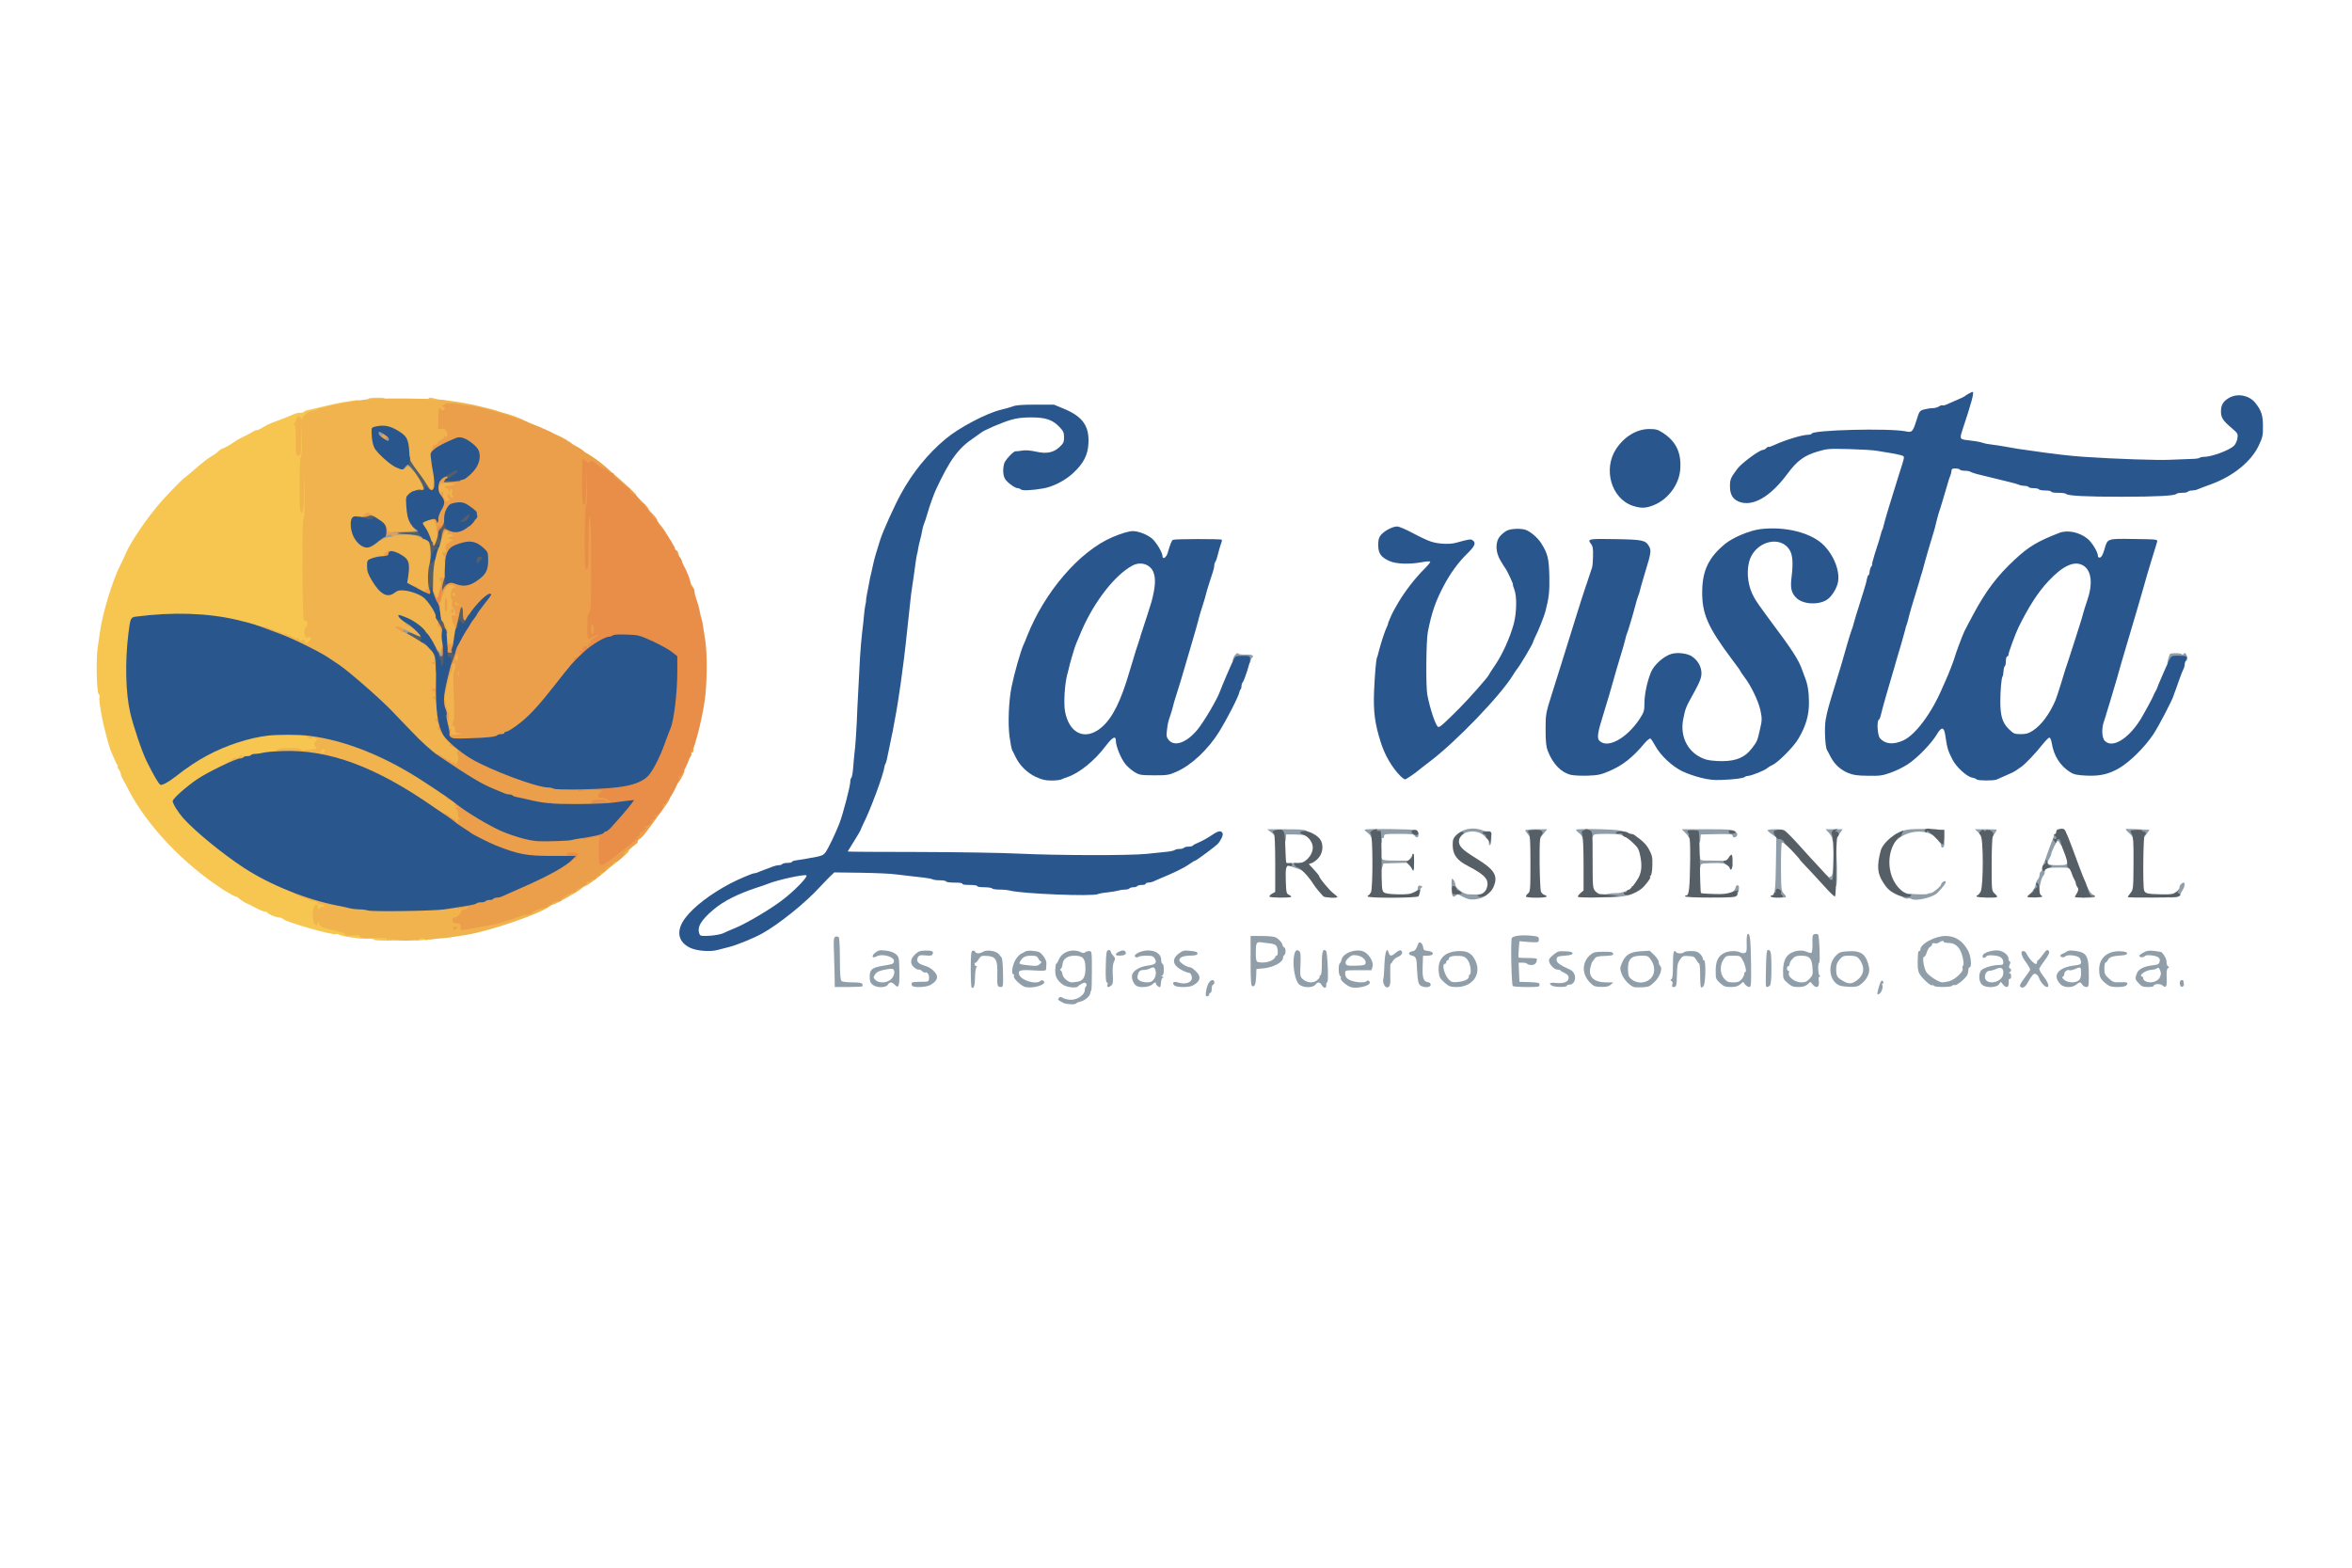 <?xml version="1.0" encoding="UTF-8" standalone="no"?>
<svg
   class="img-fluid"
   id="outputsvg"
   width="1200"
   height="800"
   viewBox="0 0 12000 8000"
   version="1.1"
   sodipodi:docname="lavista_logo.svg"
   inkscape:version="1.4 (e7c3feb1, 2024-10-09)"
   xmlns:inkscape="http://www.inkscape.org/namespaces/inkscape"
   xmlns:sodipodi="http://sodipodi.sourceforge.net/DTD/sodipodi-0.dtd"
   xmlns="http://www.w3.org/2000/svg"
   xmlns:svg="http://www.w3.org/2000/svg">
  <defs
     id="defs8" />
  <sodipodi:namedview
     id="namedview8"
     pagecolor="#ffffff"
     bordercolor="#000000"
     borderopacity="0.25"
     inkscape:showpageshadow="2"
     inkscape:pageopacity="0.0"
     inkscape:pagecheckerboard="0"
     inkscape:deskcolor="#d1d1d1"
     inkscape:zoom="1.3157343"
     inkscape:cx="572.68399"
     inkscape:cy="412.69729"
     inkscape:window-width="2560"
     inkscape:window-height="1387"
     inkscape:window-x="1680"
     inkscape:window-y="25"
     inkscape:window-maximized="1"
     inkscape:current-layer="outputsvg" />
  <g
     id="l6d9bJr5kydGJI1aNcttv1w"
     fill="#f6c650"
     transform="matrix(0.661,0,0,0.592,74.651,1526.244)">
    <g
       id="g2">
      <path
         id="pAroZxGji"
         d="m 2770,5520 c 0,-5 -19,-8 -42,-6 -50,4 -207,-21 -225,-36 -7,-5 -16,-7 -21,-4 -21,13 -381,-101 -409,-130 -8,-8 -23,-14 -33,-14 -24,0 -90,-31 -90,-42 0,-4 -8,-8 -18,-8 -10,0 -44,-16 -76,-35 -32,-19 -60,-35 -63,-35 -7,0 -68,-45 -71,-52 -2,-5 -9,-8 -16,-8 -7,0 -49,-26 -93,-57 -307,-220 -592,-555 -734,-863 -16,-36 -36,-77 -44,-92 -8,-14 -15,-33 -15,-42 0,-9 -7,-28 -16,-41 -9,-14 -13,-25 -9,-25 4,0 3,-6 -2,-12 -5,-7 -17,-35 -27,-63 -10,-27 -22,-59 -27,-70 -8,-18 -55,-218 -64,-275 -18,-110 -25,-166 -20,-178 3,-8 0,-21 -7,-29 -15,-18 -20,-303 -7,-398 5,-38 14,-104 19,-144 20,-159 97,-440 157,-571 14,-30 31,-71 38,-90 38,-105 176,-330 289,-470 67,-82 156,-183 166,-188 3,-1 42,-38 87,-81 44,-44 98,-90 119,-104 22,-13 48,-34 58,-46 11,-11 23,-21 27,-21 9,0 75,-42 99,-62 8,-7 24,-18 35,-24 57,-31 101,-57 109,-65 6,-5 17,-9 25,-9 8,0 28,-10 45,-23 30,-21 59,-36 109,-56 27,-10 116,-50 139,-62 10,-5 29,-9 42,-9 14,0 27,-4 30,-9 3,-5 16,-11 28,-14 13,-2 68,-17 123,-32 55,-15 123,-31 150,-36 28,-5 67,-11 88,-15 33,-6 37,-4 37,15 0,18 -6,21 -45,21 -25,0 -45,4 -45,9 0,4 -28,14 -62,20 -35,7 -71,17 -80,22 -10,5 -27,9 -37,9 -11,0 -23,5 -26,10 -3,6 -17,10 -30,10 -12,0 -37,13 -54,29 l -31,29 v 165 c 0,100 -4,168 -10,172 -5,3 -10,17 -10,31 0,17 5,24 20,24 19,0 20,7 20,245 0,157 -4,245 -10,245 -7,0 -10,142 -10,405 0,398 0,405 20,405 18,0 20,7 20,54 0,30 -4,58 -10,61 -17,10 -11,25 9,25 26,0 31,9 38,70 l 6,50 h -62 c -34,0 -61,-4 -61,-10 0,-5 -9,-10 -20,-10 -11,0 -20,-4 -20,-10 0,-5 -6,-10 -13,-10 -7,0 -58,-20 -114,-44 -98,-43 -233,-88 -358,-121 -222,-58 -445,-67 -717,-28 -43,6 -45,12 -60,148 -30,281 -20,493 33,705 18,74 88,290 109,336 88,195 84,189 109,171 17,-12 103,-82 125,-102 112,-102 345,-223 510,-266 178,-47 444,-49 549,-6 26,11 28,15 24,54 -4,41 -4,42 27,45 27,3 31,7 34,36 4,42 -18,61 -70,62 -30,0 -38,-4 -38,-17 0,-16 -9,-18 -70,-15 -46,2 -70,0 -70,-7 0,-17 -117,-14 -123,3 -3,8 -28,16 -59,20 -88,10 -132,18 -143,26 -5,4 -39,13 -75,20 -36,7 -67,16 -70,20 -3,4 -54,35 -114,69 -120,68 -228,149 -293,219 -41,45 -41,46 -26,76 55,107 301,347 523,509 99,72 284,177 363,206 15,6 27,15 27,20 0,5 27,17 60,27 33,11 60,22 60,27 0,4 14,7 30,7 20,0 30,5 30,15 0,9 9,15 25,15 23,0 25,4 25,40 0,29 -4,40 -15,40 -8,0 -15,5 -15,10 0,6 -13,10 -30,10 -16,0 -30,4 -30,9 0,23 14,41 31,41 10,0 19,5 19,11 0,23 31,39 114,60 47,12 86,25 86,30 0,5 25,9 55,9 41,0 57,4 62,16 4,12 14,14 46,9 21,-4 77,-4 123,0 80,6 84,8 84,31 0,24 -2,24 -90,24 -51,0 -90,-4 -90,-10 z" />
      <path
         id="p1GD5WJb2z"
         d="m 3090,5506 c 0,-26 1,-26 75,-26 68,0 75,2 75,19 0,12 -7,20 -17,20 -10,0 -44,3 -75,7 -58,6 -58,6 -58,-20 z" />
      <path
         id="p1EjgJTQK6"
         d="m 2430,5245 c 0,-33 2,-35 35,-35 33,0 35,2 35,35 0,33 -2,35 -35,35 -33,0 -35,-2 -35,-35 z" />
      <path
         id="pqPaPvV1O"
         d="m 2350,3025 c 0,-33 2,-35 35,-35 33,0 35,2 35,35 0,33 -2,35 -35,35 -33,0 -35,-2 -35,-35 z" />
      <path
         id="pmm32vsxZ"
         d="m 2700,886 c 0,-9 7,-16 15,-16 8,0 15,-4 15,-10 0,-6 28,-10 65,-10 58,0 65,2 65,20 0,15 -7,20 -27,20 -16,0 -52,3 -80,6 -45,6 -53,4 -53,-10 z" />
      <path
         id="pkqiwbvC6"
         d="m 3203,893 c -19,-7 -16,-43 4,-43 30,0 83,24 83,37 0,13 -60,17 -87,6 z" />
    </g>
  </g>
  <g
     id="l61BCzYG2RzpIKkI6OB5hse"
     fill="#f0b34d"
     transform="matrix(0.661,0,0,0.592,74.651,1526.244)">
    <g
       id="g3">
      <path
         id="pWtGPorqg"
         d="m 2878,5519 c -4,-11 -28,-13 -105,-12 -85,2 -102,0 -107,-13 -5,-13 -16,-15 -61,-9 -45,5 -55,4 -55,-8 0,-11 -28,-22 -94,-38 -52,-12 -93,-26 -90,-31 3,-4 0,-8 -5,-8 -6,0 -11,-7 -11,-16 0,-8 -5,-12 -10,-9 -6,4 -7,11 -4,17 4,6 1,9 -7,6 -40,-13 -37,-178 3,-178 4,0 8,9 8,20 0,11 5,20 11,20 5,0 7,-4 4,-10 -3,-5 3,-10 14,-10 31,0 25,-18 -6,-22 -16,-2 -27,-8 -25,-15 1,-8 -9,-13 -27,-13 -16,0 -31,-3 -33,-7 -1,-5 -27,-16 -56,-26 -29,-10 -62,-27 -74,-39 l -20,-20 54,5 c 29,2 92,18 141,36 131,47 219,69 372,93 94,15 491,14 585,-1 41,-6 114,-14 163,-17 l 87,-6 v 37 c 0,28 -5,38 -20,42 -13,3 -20,14 -20,29 0,18 -6,24 -22,24 -21,1 -21,2 -5,11 9,5 17,19 17,31 0,16 5,19 23,15 12,-3 58,-13 102,-22 92,-20 180,-48 244,-77 25,-11 60,-22 78,-25 18,-3 33,-9 33,-13 0,-4 19,-15 43,-25 68,-27 111,-48 125,-62 7,-7 24,-13 38,-13 13,0 24,-6 24,-12 1,-12 79,-68 94,-68 3,0 15,-9 26,-20 11,-11 31,-20 45,-20 19,0 25,-5 25,-21 0,-12 8,-23 20,-26 11,-3 20,-9 20,-14 0,-5 9,-9 20,-9 11,0 20,-7 20,-15 0,-8 7,-15 15,-15 8,0 15,-7 15,-15 0,-8 8,-15 18,-15 9,0 22,-10 27,-22 6,-13 20,-27 33,-33 12,-5 22,-15 22,-22 0,-8 14,-13 40,-13 22,0 40,3 40,8 0,4 -18,23 -41,42 -22,19 -57,51 -77,71 -49,48 -138,119 -148,119 -5,0 -19,11 -32,24 -22,24 -202,136 -218,136 -4,0 -15,6 -23,14 -76,66 -464,214 -642,246 -35,6 -89,15 -119,21 -30,5 -83,11 -116,13 -34,2 -67,6 -73,10 -6,4 -11,2 -11,-3 0,-6 -11,-11 -25,-11 -14,0 -25,5 -25,10 0,6 -40,10 -100,10 -73,0 -100,-3 -100,-12 0,-9 -4,-8 -10,2 -9,13 -10,13 -10,0 0,-12 -2,-13 -9,-1 -7,11 -9,11 -13,0 z" />
      <path
         id="pftnShYl8"
         d="m 4677,4813 c -24,-24 7,-103 40,-103 6,0 13,-7 17,-15 3,-10 19,-15 43,-15 l 38,1 -37,33 c -21,18 -38,37 -38,43 0,14 -55,64 -63,56 z" />
      <path
         id="pV4ocvx9g"
         d="m 3380,4535 c 0,-9 -8,-19 -17,-22 -10,-4 -25,-15 -34,-25 -9,-10 -22,-18 -29,-18 -11,0 -50,-24 -90,-57 -124,-99 -380,-268 -478,-317 -48,-23 -130,-59 -182,-79 -201,-77 -282,-92 -477,-88 -97,2 -113,0 -113,-13 0,-9 8,-17 18,-18 9,0 23,-2 31,-2 8,-1 16,-7 19,-14 5,-16 182,-17 182,-1 0,7 15,9 43,5 23,-3 50,-6 60,-7 20,0 21,-3 5,-29 -10,-15 -9,-22 4,-37 16,-17 15,-19 -8,-30 -13,-6 -22,-7 -18,-2 9,15 -23,10 -36,-6 -7,-9 -15,-13 -18,-11 -7,8 -42,-13 -42,-25 0,-7 26,-9 78,-4 236,19 511,128 787,312 153,103 201,136 235,167 17,14 33,26 38,26 4,0 16,11 26,25 10,14 24,25 31,25 15,0 65,56 65,73 0,7 9,19 20,27 20,14 30,80 12,80 -4,0 -6,18 -4,40 l 4,40 h -56 c -44,0 -56,-3 -56,-15 z m -998,-629 c 10,-7 15,-16 11,-19 -11,-12 -23,-8 -23,7 0,8 -6,17 -12,19 -7,3 -8,6 -3,6 6,0 18,-6 27,-13 z" />
      <path
         id="p1BMdujoqo"
         d="m 3358,4033 c -10,-2 -18,-9 -18,-14 0,-5 -7,-9 -15,-9 -8,0 -24,-9 -35,-20 -11,-11 -34,-26 -52,-33 -32,-14 -117,-98 -210,-207 -26,-30 -57,-67 -70,-81 -13,-15 -47,-55 -77,-90 -85,-100 -332,-340 -402,-393 -35,-26 -71,-53 -79,-59 -63,-51 -298,-180 -395,-217 -11,-5 -41,-17 -67,-29 -26,-12 -52,-21 -58,-21 -5,0 -10,-11 -10,-24 0,-23 2,-24 31,-16 18,5 35,7 40,5 4,-3 9,-1 11,4 1,5 12,11 23,13 11,1 26,9 34,16 7,7 18,11 25,9 6,-2 17,3 25,10 7,8 20,12 27,9 8,-3 14,-1 14,5 0,6 5,7 10,4 6,-3 10,-1 10,5 0,6 5,8 10,5 6,-3 10,-1 10,5 0,6 5,8 10,5 6,-3 10,-2 10,4 0,6 7,8 15,5 8,-4 17,1 21,10 4,12 11,13 24,6 15,-8 19,-6 22,11 l 3,21 25,-20 c 20,-17 23,-23 12,-34 -10,-10 -14,-10 -21,0 -5,9 -10,6 -18,-11 -12,-25 -7,-74 8,-83 5,-3 9,-16 9,-28 0,-17 -5,-23 -17,-22 -17,1 -18,-27 -21,-436 -1,-290 1,-438 8,-438 6,0 9,-76 8,-217 l -3,-218 -2,188 c -3,157 -6,187 -18,187 -13,0 -15,-35 -15,-238 0,-150 4,-242 10,-248 7,-7 9,-63 7,-150 l -3,-139 -2,143 c -2,135 -3,142 -22,142 -19,0 -20,-7 -20,-135 0,-101 -3,-135 -12,-135 -10,0 -10,-2 -1,-8 6,-4 15,-20 18,-35 8,-31 20,-35 33,-10 9,14 10,14 16,-5 9,-26 57,-62 84,-62 12,0 24,-5 27,-10 3,-6 15,-10 26,-10 10,0 27,-4 37,-9 24,-13 243,-58 322,-67 99,-12 495,-8 580,4 147,23 186,30 270,51 87,22 140,38 175,52 11,4 38,13 60,19 58,18 165,69 165,81 0,18 -61,9 -138,-20 -135,-51 -277,-91 -346,-98 -37,-3 -69,-10 -72,-14 -9,-15 -44,-10 -44,6 0,8 -4,15 -10,15 -5,0 -10,7 -10,15 0,9 -9,15 -25,15 -23,0 -25,4 -25,45 0,40 2,45 23,45 12,0 28,9 35,20 7,11 21,20 32,20 12,0 23,7 26,15 4,8 15,15 25,15 15,0 19,7 19,36 v 36 l -47,-3 c -50,-3 -113,24 -113,48 0,6 -8,14 -18,17 -29,10 -46,70 -33,120 6,22 12,57 13,76 3,33 5,35 41,38 22,2 37,8 37,16 0,9 18,16 45,20 43,7 45,9 45,42 0,19 -5,34 -10,34 -6,0 -8,20 -4,55 6,46 4,55 -9,55 -8,0 -17,7 -21,15 -8,21 -96,21 -96,0 0,-8 -4,-15 -10,-15 -5,0 -10,-4 -10,-10 0,-5 -9,-19 -20,-30 -16,-16 -33,-20 -84,-20 -56,0 -67,3 -90,27 -24,24 -27,33 -23,73 6,63 21,111 43,145 l 19,29 3,-31 c 3,-25 10,-34 34,-42 17,-6 44,-11 59,-11 22,0 29,-5 29,-20 0,-16 7,-20 35,-20 h 35 v 55 c 0,43 -3,55 -16,55 -8,0 -12,4 -9,10 3,6 22,10 41,10 22,0 40,7 51,20 10,11 24,20 32,20 22,0 6,109 -18,127 -21,14 -26,45 -37,204 l -7,96 42,7 c 22,3 41,11 41,16 0,6 14,10 30,10 28,0 30,3 30,35 0,32 -2,35 -30,35 -17,0 -30,5 -30,13 0,29 13,57 26,57 8,0 14,9 14,20 0,11 7,20 15,20 10,0 15,11 15,35 0,31 -3,35 -25,35 -24,0 -25,3 -25,60 0,33 -4,60 -10,60 -5,0 -10,25 -10,55 0,40 4,55 14,55 7,0 16,14 20,31 9,48 7,99 -4,99 -5,0 -10,18 -10,40 0,22 -4,40 -10,40 -5,0 -10,5 -10,10 0,6 7,10 15,10 12,0 15,14 15,70 0,59 -3,72 -20,82 -23,15 -24,45 -13,261 6,125 7,127 30,127 20,0 23,5 23,34 0,32 -2,34 -44,40 -37,6 -43,10 -39,26 3,11 11,20 18,20 8,0 22,11 33,25 11,14 25,25 31,25 6,0 11,16 11,35 0,24 -5,35 -15,35 -9,0 -15,9 -15,23 0,53 -10,67 -49,66 -20,-1 -44,-3 -53,-6 z m -48,-448 c -15,-45 -18,-42 -12,13 3,29 8,40 14,34 7,-7 6,-22 -2,-47 z m 3,-300 c 21,-98 40,-168 48,-175 3,-3 8,-20 11,-38 4,-31 3,-33 -21,-30 -20,2 -27,9 -29,31 -2,18 -9,27 -21,27 -17,0 -18,12 -17,139 1,77 4,137 7,133 3,-4 13,-43 22,-87 z m -351,-805 h 36 l 7,-94 c 7,-104 2,-122 -48,-151 -20,-12 -31,-14 -36,-6 -4,6 -29,14 -57,17 -71,9 -114,30 -114,57 0,31 65,150 102,187 l 31,31 21,-20 c 14,-13 36,-21 58,-21 z m -197,-409 c 15,-17 37,-31 49,-33 28,-4 33,-47 8,-73 -41,-42 -102,-81 -102,-65 0,5 -20,10 -45,10 h -45 v 41 c 0,43 9,66 47,117 30,40 51,40 88,3 z m 241,-661 c 16,0 18,-32 7,-119 -5,-45 -13,-61 -46,-94 -51,-51 -113,-79 -153,-68 -31,8 -34,24 -13,102 15,59 176,222 187,189 2,-6 10,-10 18,-10 z" />
      <path
         id="p1CBq7dRl3"
         d="m 1610,4022 c 0,-4 15,-16 33,-27 17,-10 37,-25 43,-33 6,-9 16,-12 23,-8 7,5 18,0 26,-10 12,-16 16,-16 24,-5 5,8 10,9 12,2 6,-15 49,-2 49,15 0,8 -7,14 -15,14 -8,0 -15,5 -15,10 0,6 -9,10 -20,10 -11,0 -35,9 -55,20 -35,20 -105,28 -105,12 z" />
      <path
         id="p11MbXCSrH"
         d="m 4510,1450 c 0,-13 -7,-20 -20,-20 -11,0 -20,-6 -20,-13 0,-7 -15,-17 -32,-22 -23,-7 -34,-17 -36,-32 -3,-17 -10,-23 -28,-23 -17,0 -24,-5 -24,-20 0,-16 -7,-20 -30,-20 -16,0 -30,-4 -30,-10 0,-5 -7,-10 -15,-10 -8,0 -15,-4 -15,-10 0,-5 -7,-10 -15,-10 -8,0 -15,-3 -15,-8 0,-4 -13,-13 -30,-20 -21,-10 -30,-21 -30,-38 0,-13 2,-24 5,-24 19,0 76,34 132,80 7,6 28,20 48,31 19,12 35,25 35,29 0,4 15,15 33,23 17,9 61,43 97,76 l 65,61 h -37 c -31,0 -38,-4 -38,-20 z" />
    </g>
  </g>
  <g
     id="l5E3tPsGG6nVWQj08ruhPis"
     fill="#8f9ea9"
     transform="matrix(0.661,0,0,0.592,74.651,1526.244)">
    <g
       id="g4">
      <path
         id="pUOD2Llsa"
         d="m 8095,6067 c -45,-27 -47,-28 -34,-43 9,-12 14,-11 32,1 12,8 40,15 62,15 49,0 105,-44 105,-82 0,-13 4,-28 10,-34 5,-5 5,-15 1,-23 -7,-11 -13,-11 -32,-1 -13,7 -27,18 -31,24 -12,18 -86,9 -116,-14 -46,-37 -61,-70 -60,-127 1,-29 4,-53 8,-53 3,0 12,-16 19,-35 25,-69 106,-100 171,-65 16,9 25,9 33,1 6,-6 20,-11 32,-11 19,0 20,5 20,170 0,93 -2,170 -5,170 -3,0 -6,10 -7,22 -2,27 -42,65 -77,74 -15,3 -29,10 -32,15 -7,13 -75,9 -99,-4 z m 112,-183 c 42,-8 60,-46 58,-121 -1,-81 -20,-103 -85,-103 -54,0 -89,28 -92,76 -1,16 -7,32 -13,37 -6,4 -7,10 0,15 6,4 11,18 13,32 2,29 45,70 71,70 10,0 32,-3 48,-6 z" />
      <path
         id="pF6b325cU"
         d="m 9197,5963 c 7,-53 28,-93 49,-93 8,0 14,9 14,20 0,11 -4,20 -10,20 -5,0 -10,16 -10,35 0,19 -4,35 -10,35 -5,0 -10,7 -10,15 0,8 -7,15 -15,15 -12,0 -13,-9 -8,-47 z" />
      <path
         id="pzBPD7gGc"
         d="m 14386,5943 c 14,-62 28,-83 37,-59 4,9 2,16 -4,16 -6,0 -7,5 -4,10 11,17 -5,70 -24,80 -17,9 -17,6 -5,-47 z" />
      <path
         id="pG9i0rKVg"
         d="m 7387,5934 c -4,-4 -7,-76 -7,-160 0,-122 3,-153 14,-157 8,-3 17,1 20,9 7,18 36,18 63,-1 27,-19 101,-6 120,22 7,10 16,23 21,29 6,6 10,65 11,132 2,115 1,122 -17,122 -27,0 -29,-11 -27,-114 3,-120 -12,-150 -78,-154 -44,-3 -49,-1 -65,27 -9,17 -20,31 -24,31 -14,0 -9,30 5,30 8,0 8,3 2,8 -6,4 -11,42 -12,85 0,73 -10,107 -26,91 z" />
      <path
         id="pNxMIbNik"
         d="m 7805,5931 c -30,-5 -97,-73 -92,-93 3,-10 1,-18 -4,-18 -17,0 -9,-75 14,-120 12,-24 32,-49 43,-55 12,-6 28,-16 35,-21 9,-7 34,-9 64,-5 43,5 52,11 76,45 18,27 25,50 23,70 -1,17 -3,37 -3,45 -1,11 -18,13 -93,8 -108,-8 -127,-1 -113,39 18,49 130,85 163,52 9,-9 15,-9 25,1 27,27 -72,65 -138,52 z m 110,-201 c 10,-11 14,-20 8,-20 -5,0 -15,-11 -21,-25 -10,-21 -18,-25 -56,-25 -45,0 -66,12 -86,51 -11,20 -3,24 65,32 62,8 72,6 90,-13 z" />
      <path
         id="pnEaJv0ru"
         d="m 8828,5926 c -10,-7 -18,-18 -18,-25 0,-16 -8,-14 -32,9 -26,24 -102,28 -124,6 -22,-22 -35,-65 -28,-92 9,-37 62,-71 122,-79 59,-8 72,-23 52,-61 -12,-21 -21,-24 -65,-24 -28,0 -55,4 -61,10 -12,12 -36,-2 -26,-15 17,-24 69,-43 111,-40 56,5 91,36 91,82 0,18 5,33 10,33 6,0 10,23 10,50 0,33 -4,50 -12,50 -9,0 -8,4 2,10 9,6 10,10 3,10 -7,0 -13,18 -15,44 -3,40 -5,43 -20,32 z m -52,-44 c 30,-19 43,-82 24,-112 -7,-12 -13,-12 -34,-1 -13,8 -36,14 -50,14 -30,0 -41,11 -48,50 -4,20 0,32 16,42 22,16 73,20 92,7 z" />
      <path
         id="pfKezdnDC"
         d="m 10090,5915 c -16,-30 -31,-32 -50,-5 -21,29 -93,28 -125,-2 -29,-28 -50,-143 -42,-227 7,-62 19,-80 41,-62 12,10 14,33 11,118 -4,102 -3,105 22,129 34,31 82,32 111,1 12,-13 19,-27 15,-30 -3,-4 -1,-7 5,-7 8,0 12,-32 12,-104 0,-102 9,-131 32,-108 12,12 22,272 9,272 -4,0 -8,10 -7,22 2,31 -18,33 -34,3 z" />
      <path
         id="p17jnc5FGJ"
         d="m 10321,5933 c -31,-6 -91,-61 -85,-78 3,-7 1,-16 -5,-20 -13,-7 -15,-101 -2,-109 4,-3 11,-19 14,-35 13,-61 131,-100 182,-59 39,30 66,90 56,124 l -8,29 h -101 c -98,0 -102,1 -102,22 0,37 11,53 47,68 41,17 109,20 118,5 8,-13 25,-3 25,13 0,26 -86,51 -139,40 z m 107,-210 c 4,-29 -28,-60 -69,-66 -31,-5 -41,-1 -64,23 -19,19 -25,34 -21,48 6,18 15,20 79,18 64,-2 72,-5 75,-23 z" />
      <path
         id="p6X3DEhNH"
         d="m 10589,5932 c -17,-3 -32,-51 -24,-74 3,-7 6,-62 8,-121 4,-108 19,-157 33,-103 8,33 21,33 55,0 15,-14 32,-23 38,-20 21,13 11,41 -20,55 -17,7 -35,24 -41,37 -6,13 -14,24 -17,24 -3,0 -4,40 -3,89 4,94 -3,119 -29,113 z" />
      <path
         id="pcoJLe6Ns"
         d="m 12505,5932 c -33,-7 -84,-64 -100,-113 -15,-46 -15,-52 0,-93 28,-74 62,-98 144,-104 l 71,-5 35,37 c 19,21 35,47 35,60 0,12 5,27 11,33 21,21 0,93 -43,139 -34,37 -45,43 -87,46 -26,1 -56,1 -66,0 z m 120,-72 c 38,-39 40,-108 6,-163 -22,-35 -25,-37 -76,-37 -79,0 -105,31 -102,124 2,50 6,61 30,82 42,36 104,33 142,-6 z" />
      <path
         id="p4oR4mJZs"
         d="m 13017,5933 c -4,-3 -7,-50 -7,-104 0,-53 -3,-99 -7,-101 -5,-1 -15,-16 -23,-33 -14,-26 -22,-30 -60,-32 -41,-3 -47,0 -66,31 -18,28 -22,51 -23,126 -2,100 -4,110 -27,110 -11,0 -13,-6 -9,-21 5,-13 2,-25 -6,-31 -11,-7 -11,-11 -1,-15 9,-3 12,-38 12,-124 0,-108 7,-138 25,-109 3,6 17,10 30,10 13,0 27,-4 30,-10 3,-5 28,-10 54,-10 37,0 52,5 69,23 12,13 22,31 22,40 0,9 5,17 10,17 16,0 12,201 -4,222 -7,10 -16,15 -19,11 z" />
      <path
         id="pBVcZPy0x"
         d="m 15481,5927 c -7,-9 2,-30 31,-72 22,-33 42,-65 45,-72 2,-6 -12,-35 -31,-65 -37,-54 -47,-98 -22,-98 8,0 16,6 20,13 35,74 86,124 86,84 0,-9 4,-17 9,-19 4,-1 20,-22 35,-45 28,-46 40,-52 50,-27 3,9 -10,39 -33,72 -21,31 -40,64 -43,72 -3,8 10,36 28,62 40,57 53,98 31,98 -17,0 -50,-42 -61,-77 -8,-27 -29,-44 -41,-35 -10,7 -28,36 -52,84 -16,31 -38,42 -52,25 z" />
      <path
         id="pUAqda3l"
         d="m 6330,5873 c -1,-32 -3,-128 -5,-214 -5,-140 -4,-157 12,-163 9,-4 20,-1 25,6 4,7 8,92 8,189 0,122 4,179 12,187 7,7 41,12 84,12 52,0 73,4 77,14 3,8 3,17 0,20 -4,3 -53,6 -110,6 h -103 z" />
      <path
         id="p1q6DkUaP"
         d="m 6622,5910 c -17,-16 -22,-32 -22,-69 0,-61 18,-78 96,-93 82,-15 84,-16 90,-33 16,-41 -85,-78 -133,-49 -35,22 -42,-5 -9,-33 24,-20 34,-23 79,-17 35,4 61,15 78,30 25,24 26,29 28,148 2,130 -5,153 -36,116 -22,-25 -39,-26 -53,0 -15,28 -88,28 -118,0 z m 141,-45 c 29,-28 37,-82 13,-91 -7,-3 -38,1 -67,8 -40,10 -57,20 -68,40 -14,24 -14,28 3,47 27,30 84,28 119,-4 z" />
      <path
         id="pqjxlbL8w"
         d="m 6927,5918 c -10,-29 -4,-32 61,-33 66,0 67,0 70,-28 4,-29 -14,-61 -28,-52 -5,3 -15,-2 -24,-10 -8,-9 -18,-16 -21,-15 -17,1 -23,-2 -43,-20 -32,-30 -29,-73 8,-111 24,-25 38,-32 75,-33 55,-2 70,6 61,29 -5,14 -15,17 -50,13 -50,-6 -61,-2 -68,29 -7,27 13,46 64,62 43,14 88,63 88,94 -1,26 -16,46 -52,70 -33,20 -133,24 -141,5 z" />
      <path
         id="pFiCWcTc7"
         d="m 8435,5910 c 4,-12 2,-20 -5,-20 -7,0 -10,-43 -8,-137 3,-122 5,-138 21,-141 10,-2 17,3 17,11 0,8 9,24 19,36 17,20 18,26 6,54 -9,21 -11,58 -9,110 4,59 2,81 -10,92 -21,22 -39,19 -31,-5 z" />
      <path
         id="pyH2DVwd2"
         d="m 8950,5915 c -18,-22 -4,-36 26,-25 68,26 126,-6 108,-58 -5,-15 -13,-26 -17,-24 -4,1 -22,-5 -40,-14 -87,-44 -102,-100 -42,-152 31,-26 42,-29 78,-25 58,6 67,10 67,26 0,10 -14,15 -50,16 -60,1 -90,15 -90,40 0,19 58,61 84,61 7,0 27,16 45,36 43,46 33,88 -27,122 -31,17 -126,16 -142,-3 z" />
      <path
         id="pCBN5pTk3"
         d="m 9553,5923 c -10,-4 -13,-56 -13,-219 v -214 h 86 c 47,0 95,5 107,12 25,13 50,45 54,68 1,8 7,16 12,18 14,5 14,59 1,67 -5,3 -10,14 -10,24 0,37 -74,82 -150,90 l -55,6 -2,63 c -3,69 -11,91 -30,85 z m 146,-220 c 17,-10 31,-24 31,-30 0,-7 5,-13 10,-13 16,0 12,-76 -6,-90 -8,-8 -30,-15 -47,-16 -18,-2 -46,-6 -63,-9 -39,-7 -44,3 -44,95 0,45 4,70 13,73 27,11 77,6 106,-10 z" />
      <path
         id="pYLyiNELb"
         d="m 10846,5912 c -12,-15 -17,-44 -21,-128 -4,-111 -5,-115 -48,-128 -24,-8 -16,-30 12,-34 20,-3 30,-17 45,-66 9,-25 34,-4 38,32 2,22 9,28 33,30 56,7 56,42 0,42 h -34 l -3,92 c -3,100 6,131 40,136 14,2 22,10 22,23 0,26 -60,27 -84,1 z" />
      <path
         id="pAdsVYbAS"
         d="m 11036,5891 c -34,-34 -40,-46 -44,-95 -9,-113 50,-176 165,-176 61,0 93,23 119,85 48,116 -24,226 -148,225 -48,-1 -57,-5 -92,-39 z m 175,-27 c 10,-9 16,-20 14,-25 -3,-4 -1,-11 5,-14 18,-11 8,-95 -15,-129 -16,-24 -29,-32 -59,-34 -52,-4 -86,5 -86,23 0,8 -4,15 -10,15 -5,0 -10,7 -10,15 0,8 -4,15 -10,15 -27,0 -4,99 33,139 19,20 28,22 71,17 27,-3 57,-13 67,-22 z" />
      <path
         id="p11BODoBzW"
         d="m 11564,5922 c -10,-7 -18,-381 -8,-413 6,-20 76,-30 154,-21 50,6 55,9 55,32 0,22 -4,25 -35,24 -19,0 -53,-2 -75,-5 l -40,-4 -5,68 c -3,38 -3,71 -1,73 2,2 35,4 73,4 37,0 68,3 68,8 -1,34 -14,52 -41,52 -15,0 -31,-4 -34,-10 -3,-5 -20,-10 -36,-10 h -30 l 3,83 3,82 78,3 c 69,3 77,5 77,22 0,19 -7,20 -97,20 -54,0 -103,-4 -109,-8 z" />
      <path
         id="peDJkjAa"
         d="m 11868,5919 c -33,-19 -19,-30 30,-24 59,7 97,-10 97,-45 0,-17 -9,-29 -30,-40 -16,-8 -31,-18 -33,-22 -2,-5 -12,-8 -22,-8 -24,0 -56,-34 -65,-67 -5,-21 1,-32 31,-60 35,-31 42,-34 93,-31 42,2 56,7 56,18 0,11 -16,16 -60,20 -56,5 -60,7 -63,31 -3,27 20,47 103,89 56,28 51,130 -7,130 -10,0 -18,5 -18,10 0,13 -90,12 -112,-1 z" />
      <path
         id="pRI7riHfy"
         d="m 12169,5902 c -74,-75 -76,-185 -5,-251 23,-21 36,-25 98,-25 61,-1 73,2 76,16 3,14 -7,18 -64,20 -55,2 -69,7 -78,23 -6,11 -14,22 -17,25 -4,3 -11,26 -16,51 -18,82 27,129 122,129 h 55 l -20,20 c -15,15 -33,20 -72,19 -44,0 -58,-5 -79,-27 z" />
      <path
         id="pnCCflKnp"
         d="m 13164,5896 c -33,-33 -34,-37 -34,-107 0,-85 20,-128 69,-154 35,-18 94,-20 120,-3 10,6 26,8 35,5 15,-6 17,-19 15,-84 -1,-49 2,-78 9,-81 17,-5 22,47 25,261 2,176 0,197 -14,197 -9,0 -23,-10 -32,-22 l -15,-23 -24,23 c -18,16 -36,22 -72,22 -41,0 -53,-5 -82,-34 z m 165,-32 c 12,-15 21,-35 21,-45 0,-11 4,-19 9,-19 12,0 -2,-69 -23,-107 -16,-31 -20,-33 -71,-33 -52,0 -57,2 -75,33 -30,49 -27,127 6,166 21,26 33,31 69,31 35,0 48,-5 64,-26 z" />
      <path
         id="pj4Vyclgc"
         d="m 13518,5923 c -2,-5 -2,-77 0,-160 2,-120 6,-153 16,-153 22,0 26,24 26,164 0,89 -4,136 -12,144 -14,14 -25,15 -30,5 z" />
      <path
         id="plSSOhHze"
         d="m 13686,5896 c -34,-32 -36,-37 -36,-99 0,-89 21,-141 68,-164 41,-21 86,-23 120,-4 12,6 26,9 31,6 5,-3 9,-39 8,-80 -2,-65 0,-76 16,-81 11,-3 23,-2 27,3 10,9 18,243 9,243 -12,0 -9,104 3,112 10,6 10,8 1,8 -9,0 -11,12 -7,40 7,51 -18,67 -47,29 l -18,-24 -23,23 c -18,16 -36,22 -70,22 -39,0 -52,-5 -82,-34 z m 169,-38 c 24,-28 26,-37 22,-95 -5,-81 -23,-103 -86,-103 -37,0 -50,5 -68,27 -13,14 -23,34 -23,45 0,10 -4,18 -10,18 -5,0 -10,9 -10,20 0,11 5,20 11,20 6,0 8,9 4,20 -10,32 47,80 95,80 31,0 44,-6 65,-32 z" />
      <path
         id="ptRpsm0IA"
         d="m 14089,5918 c -83,-33 -100,-182 -30,-260 25,-28 36,-32 91,-36 104,-8 143,26 164,141 8,45 -17,103 -62,142 -22,20 -37,24 -82,24 -30,-1 -67,-6 -81,-11 z m 137,-51 c 46,-42 55,-96 26,-154 -24,-46 -36,-53 -97,-53 -38,0 -47,5 -69,33 -19,25 -26,46 -26,80 0,61 6,74 49,102 48,33 74,31 117,-8 z" />
      <path
         id="pEEaEJNek"
         d="m 14815,5920 c -4,-6 -10,-8 -15,-5 -11,7 -77,-60 -97,-99 -11,-20 -15,-53 -14,-98 2,-89 3,-98 13,-98 4,0 8,-6 8,-14 0,-48 114,-116 194,-116 77,0 133,42 175,129 22,46 29,141 11,141 -5,0 -10,12 -10,26 0,14 -5,34 -10,44 -18,33 -81,89 -95,84 -7,-3 -16,-1 -20,5 -8,14 -132,14 -140,1 z m 117,-40 c 43,-12 113,-84 104,-107 -4,-9 -2,-21 3,-27 7,-8 5,-34 -3,-74 -17,-81 -53,-122 -108,-122 -21,0 -38,-4 -38,-10 0,-12 -20,-9 -37,7 -7,6 -22,9 -33,6 -13,-4 -20,0 -20,10 0,8 -7,17 -14,20 -8,3 -20,24 -26,46 -6,23 -16,41 -22,41 -15,0 -3,90 17,130 16,31 97,90 125,90 8,0 31,-5 52,-10 z" />
      <path
         id="p1DPWMIm7G"
         d="m 15186,5910 c -28,-28 -29,-104 -2,-128 24,-22 89,-42 135,-42 26,0 31,-4 31,-22 -1,-37 -22,-55 -72,-60 -34,-4 -51,-1 -59,8 -16,19 -29,17 -29,-4 0,-21 51,-45 103,-48 46,-3 97,35 97,72 0,13 4,24 10,24 6,0 6,10 -1,27 -7,19 -7,29 0,31 15,5 14,29 -1,35 -10,4 -10,6 0,6 15,1 17,51 2,51 -6,0 -10,6 -9,13 4,32 -2,57 -15,57 -7,0 -21,-10 -29,-22 l -16,-23 -16,23 c -21,29 -100,31 -129,2 z m 138,-45 c 18,-17 26,-34 26,-58 0,-42 -18,-52 -57,-32 -15,8 -38,15 -50,15 -30,0 -47,57 -25,83 22,25 74,22 106,-8 z" />
      <path
         id="ptDxdCZSi"
         d="m 15793,5908 c -69,-76 -22,-147 108,-164 42,-6 49,-10 49,-28 0,-12 -6,-29 -12,-38 -17,-21 -94,-30 -108,-13 -12,14 -40,10 -40,-6 0,-5 8,-12 18,-16 9,-3 24,-12 32,-19 12,-10 30,-11 69,-5 86,14 101,44 101,212 0,92 -1,99 -20,99 -10,0 -24,-9 -30,-20 -6,-11 -14,-20 -18,-20 -5,0 -18,9 -30,20 -30,28 -92,27 -119,-2 z m 139,-35 c 13,-11 18,-30 18,-65 0,-53 -3,-55 -48,-32 -18,8 -36,12 -42,9 -15,-9 -40,13 -40,35 0,10 -5,20 -12,22 -7,3 -2,13 12,26 29,27 85,29 112,5 z" />
      <path
         id="px2QVTlnE"
         d="m 16144,5902 c -44,-37 -54,-61 -54,-125 0,-98 67,-161 164,-155 37,2 51,7 51,18 0,9 -12,15 -35,17 -76,5 -101,14 -112,39 -6,13 -15,24 -20,24 -4,0 -8,23 -8,51 0,45 4,55 35,86 31,31 39,34 85,32 56,-3 69,3 50,26 -8,10 -30,15 -69,15 -46,0 -61,-5 -87,-28 z" />
      <path
         id="pEiNkexY1"
         d="m 16396,5899 c -29,-34 -31,-43 -15,-87 13,-37 55,-61 122,-69 40,-5 48,-10 53,-30 9,-33 -11,-49 -63,-56 -29,-3 -46,-1 -53,8 -12,14 -40,10 -40,-5 0,-5 15,-17 33,-28 26,-16 42,-18 84,-13 29,4 54,9 56,12 24,30 37,59 37,85 0,18 6,35 13,37 9,4 9,8 -2,15 -10,7 -12,29 -10,82 4,77 -5,94 -34,65 -17,-16 -67,-12 -67,6 0,5 -20,9 -44,9 -37,0 -48,-5 -70,-31 z m 139,-25 c 11,-8 20,-18 21,-22 0,-4 4,-14 8,-23 4,-8 2,-28 -4,-43 -8,-23 -13,-26 -24,-17 -8,7 -30,13 -50,14 -37,3 -92,47 -68,55 7,2 12,9 12,16 0,35 67,49 105,20 z" />
      <path
         id="p1AjZHJlOA"
         d="m 16716,5918 c -8,-25 -3,-48 11,-48 13,0 14,3 17,37 1,20 -22,30 -28,11 z" />
      <path
         id="pqUEYriPI"
         d="m 8500,5651 c 0,-12 20,-27 46,-35 25,-8 43,22 22,36 -17,10 -68,10 -68,-1 z" />
      <path
         id="phACVidT6"
         d="m 11219,5171 c -14,-5 -38,-16 -53,-26 -20,-14 -30,-15 -39,-6 -27,27 -35,11 -36,-71 -1,-75 0,-80 14,-63 8,11 15,30 15,41 0,31 64,84 103,85 88,4 101,1 124,-25 27,-32 33,-32 33,-5 0,48 -97,89 -161,70 z" />
      <path
         id="p1FoxzsruI"
         d="m 14641,5171 c -8,-5 -20,-7 -27,-4 -17,6 -54,-15 -54,-31 0,-17 24,-28 36,-16 11,10 161,16 171,7 3,-4 14,-7 23,-7 16,0 80,-59 80,-74 0,-15 29,-36 35,-26 6,10 -19,47 -65,100 -34,38 -167,73 -199,51 z" />
      <path
         id="pATVo46ce"
         d="m 12260,5145 c 0,-13 51,-25 114,-25 38,0 106,-33 106,-51 0,-5 5,-9 10,-9 18,0 11,59 -8,69 -50,27 -222,39 -222,16 z" />
      <path
         id="p1B5aIciIb"
         d="m 13580,5150 c -14,-4 -20,-8 -14,-9 21,-2 26,-52 29,-279 l 3,-223 -34,-25 c -19,-15 -34,-30 -34,-35 0,-5 27,-9 60,-9 52,0 60,2 60,19 0,11 -6,22 -12,24 -8,3 -5,6 5,6 21,1 47,24 47,40 0,6 5,11 10,11 6,0 10,16 10,36 v 37 l -30,-32 c -17,-17 -34,-29 -39,-27 -4,3 -8,98 -7,211 1,195 2,207 22,230 12,13 19,27 16,30 -8,7 -62,5 -92,-5 z" />
      <path
         id="pIgItlalB"
         d="m 15964,5129 c 3,-17 6,-42 6,-55 0,-35 19,-29 36,11 8,19 23,41 34,47 32,20 23,28 -31,28 h -51 z" />
      <path
         id="p15hRZiK0F"
         d="m 16620,5148 c 0,-8 10,-14 21,-15 27,-2 69,-41 69,-63 0,-17 18,-40 32,-40 10,0 10,26 0,48 -5,9 -15,31 -23,47 -12,25 -21,30 -57,33 -30,2 -42,-1 -42,-10 z" />
      <path
         id="pTqmuwBD4"
         d="m 13256,5134 c -4,-9 0,-22 8,-28 8,-6 16,-20 18,-30 5,-30 28,-32 28,-2 0,59 -38,101 -54,60 z" />
      <path
         id="pT1nJyasH"
         d="m 10807,5126 c -3,-8 1,-17 9,-20 8,-3 14,-14 14,-25 0,-25 12,-32 30,-20 9,5 10,9 3,9 -6,0 -13,15 -15,32 -3,35 -31,51 -41,24 z" />
      <path
         id="pdl71GJTG"
         d="m 15561,5123 c 23,-30 39,-62 39,-81 0,-10 7,-27 15,-38 8,-10 15,-29 15,-41 0,-12 5,-25 10,-28 6,-3 10,-15 10,-26 0,-10 4,-27 9,-37 5,-9 17,-44 26,-77 10,-33 26,-82 36,-109 11,-27 19,-55 19,-62 0,-8 5,-14 10,-14 6,0 9,-3 9,-7 -3,-21 2,-33 16,-33 8,0 15,9 15,20 0,11 9,29 20,40 25,25 28,90 5,90 -9,0 -21,-11 -27,-25 -6,-14 -14,-25 -18,-25 -8,0 -50,96 -50,114 0,6 -7,24 -15,40 -25,47 -14,56 65,56 72,0 77,-3 71,-47 -1,-7 7,-13 19,-13 16,0 20,6 20,30 0,17 5,30 10,30 6,0 10,16 10,35 0,41 -16,46 -32,10 -10,-23 -16,-25 -82,-25 -94,0 -116,7 -116,34 0,13 -3,26 -7,30 -15,15 -34,84 -34,129 v 47 h -41 c -38,0 -40,-1 -27,-17 z" />
      <path
         id="pNl2TY2Te"
         d="m 14030,5055 c 0,-9 -9,-15 -25,-15 -23,0 -25,-4 -25,-42 0,-36 2,-39 13,-25 9,13 15,14 27,4 11,-9 15,-37 17,-111 2,-97 6,-117 21,-102 8,8 12,260 4,288 -5,22 -32,24 -32,3 z" />
      <path
         id="pHOWljtOD"
         d="m 9944,4930 c -6,-6 -35,-19 -65,-29 l -54,-20 -12,22 c -11,20 -12,19 -13,-18 0,-25 3,-36 10,-29 5,5 40,7 80,4 l 70,-5 v 42 c 0,46 -1,48 -16,33 z" />
      <path
         id="p16p0IIf6E"
         d="m 10520,4870 c 0,-45 4,-60 14,-60 8,0 16,7 20,15 4,12 26,15 106,15 h 100 l 20,-32 c 11,-18 20,-30 21,-25 1,9 1,90 0,119 -1,21 -3,20 -28,-10 l -28,-33 -90,3 -89,3 -10,33 c -16,55 -36,40 -36,-28 z" />
      <path
         id="pHbmeP9KF"
         d="m 12970,4855 c 0,-58 2,-65 20,-65 15,0 20,7 20,25 0,25 0,25 94,25 134,0 156,6 156,41 0,27 -20,53 -20,27 0,-7 -12,-21 -25,-31 -20,-14 -41,-17 -112,-15 -88,3 -88,3 -91,31 -2,19 -9,27 -23,27 -17,0 -19,-7 -19,-65 z" />
      <path
         id="pcBTSCXLJ"
         d="m 14870,4713 c 0,-11 -6,-25 -12,-32 -11,-10 -8,-12 12,-9 19,2 25,9 25,27 0,13 -6,26 -12,29 -8,2 -13,-5 -13,-15 z" />
      <path
         id="pI8KLdukd"
         d="m 11380,4697 c 0,-9 1,-18 3,-20 6,-6 -46,-61 -69,-73 -45,-24 -107,-18 -138,12 -14,15 -26,33 -26,40 0,20 -27,17 -35,-3 -5,-13 4,-27 29,-49 50,-43 126,-53 191,-23 11,5 29,8 40,6 17,-2 20,5 23,52 2,30 -2,59 -7,64 -8,8 -11,6 -11,-6 z" />
      <path
         id="p1Az8z1uDp"
         d="m 10518,4658 c -1,-37 -2,-39 -5,-10 -5,41 -29,42 -38,2 -4,-16 -17,-38 -31,-49 -13,-10 -24,-23 -24,-27 0,-11 392,-6 403,5 16,15 18,61 3,61 -8,0 -16,-7 -20,-15 -4,-12 -27,-15 -121,-15 -109,0 -115,1 -115,21 0,11 -4,18 -9,15 -5,-3 -9,0 -8,7 1,33 -4,47 -18,47 -11,0 -15,-12 -17,-42 z" />
      <path
         id="p16IHHoqW0"
         d="m 9769,4653 c -1,-21 -3,-30 -6,-20 -5,20 -33,24 -33,4 0,-7 -14,-25 -31,-40 l -31,-27 h 133 c 162,0 179,4 179,37 0,20 -3,24 -17,17 -10,-5 -47,-8 -83,-9 h -65 l -3,38 c -3,29 -7,37 -23,37 -15,0 -19,-7 -20,-37 z" />
      <path
         id="p6nC78Edi"
         d="m 12953,4683 c -14,-3 -23,-12 -23,-23 0,-11 -14,-35 -31,-55 l -31,-35 h 195 c 171,0 197,2 217,18 14,11 19,23 15,35 -9,21 -35,23 -35,2 0,-13 -18,-15 -122,-13 l -123,3 -3,38 c -3,38 -7,40 -59,30 z" />
      <path
         id="pCTlMmBAb"
         d="m 12105,4650 c -4,-16 -18,-39 -31,-49 -14,-11 -24,-23 -22,-27 5,-11 300,-5 346,8 34,10 42,17 42,36 0,24 -1,24 -25,8 -18,-12 -49,-16 -126,-16 -92,0 -101,2 -106,20 -7,25 -30,26 -36,3 -3,-10 -5,-3 -6,15 -1,41 -27,43 -36,2 z" />
      <path
         id="pUgVGyvCr"
         d="m 14030,4656 c 0,-14 -12,-38 -26,-55 l -26,-31 h 66 66 l -25,40 c -14,22 -25,46 -25,55 0,8 -7,15 -15,15 -9,0 -15,-9 -15,-24 z" />
      <path
         id="p17tVjDFNR"
         d="m 14500,4650 c 0,-26 7,-33 50,-55 41,-21 66,-26 138,-27 156,-3 172,-1 172,22 0,11 -4,20 -10,20 -5,0 -10,10 -10,22 v 21 l -22,-21 c -68,-63 -201,-53 -281,22 -15,14 -30,26 -33,26 -2,0 -4,-13 -4,-30 z" />
      <path
         id="pYzQGC52Q"
         d="m 15182,4641 c -6,-16 -20,-39 -31,-50 l -21,-21 h 85 c 47,0 85,2 85,4 0,3 -9,21 -21,40 -23,39 -45,47 -52,19 -3,-11 -5,-7 -6,10 -1,36 -26,35 -39,-2 z" />
      <path
         id="pF2Y7QXuC"
         d="m 16350,4649 c 0,-11 -14,-33 -31,-48 -17,-16 -27,-30 -22,-33 4,-2 47,-1 95,2 l 87,5 -27,42 c -30,47 -48,54 -55,21 -4,-20 -4,-19 -6,5 -1,20 -6,27 -21,27 -14,0 -20,-7 -20,-21 z" />
      <path
         id="p6b5wn9Jx"
         d="m 11700,4649 c 0,-6 -9,-22 -20,-36 -11,-14 -20,-30 -20,-34 0,-5 38,-9 85,-9 h 85 l -33,44 c -37,52 -47,56 -47,21 0,-14 -4,-25 -10,-25 -5,0 -10,11 -10,25 0,16 -6,25 -15,25 -8,0 -15,-5 -15,-11 z" />
      <path
         id="p3VyqICoi"
         d="m 3230,3140 c -13,-8 -13,-10 2,-10 17,0 17,-5 2,-92 -4,-22 -2,-38 3,-38 14,0 40,32 46,55 4,17 5,16 6,-5 3,-49 28,-59 44,-17 3,9 16,17 27,17 16,0 20,6 20,36 v 37 l -50,-6 c -45,-5 -50,-4 -50,13 0,22 -25,26 -50,10 z" />
      <path
         id="p1788jLgxN"
         d="m 16621,3108 c 6,-23 12,-44 14,-48 8,-12 95,-9 95,3 0,7 5,5 10,-3 9,-13 11,-13 20,0 13,20 13,60 0,60 -5,0 -10,7 -10,15 0,8 -4,15 -10,15 -5,0 -10,-9 -10,-20 0,-15 -7,-20 -29,-20 -21,0 -32,6 -36,20 -4,12 -15,20 -30,20 -22,0 -22,-2 -14,-42 z" />
      <path
         id="pn9AiFQ9k"
         d="m 9500,3125 c 0,-17 -45,-21 -55,-5 -3,6 -15,10 -26,10 -16,0 -18,-5 -15,-27 6,-30 36,-64 42,-47 3,6 26,9 54,8 51,-2 71,9 51,29 -6,6 -11,19 -11,29 0,11 -7,18 -20,18 -11,0 -20,-7 -20,-15 z" />
      <path
         id="pKIrQVVB3"
         d="m 3055,2900 c -22,-16 -45,-29 -51,-30 -14,0 -39,-28 -32,-36 5,-5 114,50 133,67 6,6 6,12 0,18 -6,6 -25,-2 -50,-19 z" />
      <path
         id="p14OgDJ2re"
         d="m 3094,2856 c -24,-24 -55,-46 -64,-46 -6,0 -10,-7 -10,-15 0,-20 63,-20 79,-1 16,19 11,79 -5,62 z" />
      <path
         id="p07xFu42l"
         d="m 2800,2060 c 0,-16 4,-30 9,-30 5,0 17,-7 26,-16 11,-11 23,-14 43,-8 15,4 32,6 37,4 6,-2 39,-4 75,-5 36,-1 75,-3 88,-4 l 23,-1 -27,-35 -26,-35 h 31 c 17,0 31,4 31,9 0,5 9,13 20,16 13,4 20,15 20,31 0,13 5,24 10,24 6,0 10,14 10,30 0,36 0,35 -45,10 -27,-15 -54,-20 -115,-20 -43,0 -82,5 -85,10 -3,6 -15,10 -26,10 -10,0 -28,5 -39,10 -11,6 -29,15 -40,20 -18,9 -20,7 -20,-20 z" />
      <path
         id="pH77r9mO4"
         d="m 2700,1876 c 0,-31 28,-41 51,-20 30,27 24,44 -16,44 -30,0 -35,-3 -35,-24 z" />
      <path
         id="p15r0VQWk"
         d="m 3073,1475 c -31,-39 -40,-42 -58,-18 -14,18 -45,12 -45,-10 0,-17 53,-77 68,-77 7,0 18,16 27,36 8,19 24,48 35,64 30,42 6,47 -27,5 z" />
      <path
         id="paq54i9Z9"
         d="m 2838,1240 c -7,-11 -20,-20 -29,-20 -21,0 -29,-20 -29,-71 0,-37 2,-39 31,-39 38,0 69,16 69,35 0,8 9,15 20,15 17,0 20,7 20,50 v 50 h -35 c -24,0 -39,-6 -47,-20 z" />
    </g>
  </g>
  <g
     id="l40N6uEHWtdoLTN8WLAlyU"
     fill="#ec9f4a"
     transform="matrix(0.661,0,0,0.592,74.651,1526.244)">
    <g
       id="g5">
      <path
         id="pm9jvEaPJ"
         d="m 3385,5430 c -3,-5 1,-13 10,-16 22,-9 29,1 11,15 -10,8 -16,9 -21,1 z" />
      <path
         id="pwULqPkC8"
         d="m 3442,5413 c 3,-25 -1,-28 -29,-31 -27,-3 -33,-7 -33,-28 0,-15 6,-24 16,-24 20,0 39,-20 48,-48 4,-12 16,-22 26,-22 10,0 22,-4 25,-10 8,-13 -11,-13 -36,0 -14,8 -19,7 -19,-2 0,-9 -3,-9 -10,2 -7,12 -10,12 -10,1 0,-7 -6,-11 -15,-7 -10,3 -15,-1 -15,-12 0,-14 14,-21 63,-31 34,-7 70,-17 79,-22 10,-5 29,-9 42,-9 14,0 28,-4 31,-10 3,-5 17,-10 30,-10 13,0 27,-4 30,-10 3,-5 15,-10 26,-10 10,0 27,-4 37,-9 9,-5 82,-41 162,-80 170,-83 192,-96 284,-159 l 69,-47 -164,-6 c -187,-7 -227,-16 -394,-89 -48,-21 -185,-98 -195,-110 -3,-3 -21,-17 -40,-30 -19,-13 -42,-32 -51,-42 -9,-10 -20,-18 -25,-18 -5,0 -22,-14 -38,-30 -16,-17 -33,-30 -38,-30 -4,0 -8,-14 -8,-31 0,-26 3,-29 14,-20 8,6 18,10 24,9 5,-2 19,7 30,20 11,13 24,22 29,21 4,-1 14,9 20,22 l 13,24 v -24 c 0,-21 2,-22 18,-10 14,11 14,10 -2,-8 -11,-13 -17,-32 -14,-46 2,-13 -2,-29 -10,-37 -13,-12 -13,-15 4,-21 16,-7 16,-8 -6,-8 -17,-1 -21,-4 -12,-9 15,-10 -10,-36 -46,-47 -12,-3 -20,-9 -18,-13 2,-4 -3,-14 -12,-22 -9,-8 -17,-13 -17,-10 0,3 -11,-5 -25,-17 l -24,-23 h 35 c 21,0 44,8 57,20 12,11 26,20 32,20 6,0 14,8 17,18 9,22 29,42 42,42 6,0 11,5 11,10 0,6 5,10 12,10 6,0 21,9 32,19 77,72 323,211 426,240 25,7 56,17 69,23 29,11 267,12 284,1 12,-8 85,-17 230,-29 l 77,-7 v 42 c 0,34 -3,41 -20,41 -18,0 -20,7 -20,70 0,39 4,70 8,70 4,0 35,-25 67,-55 33,-31 81,-75 108,-99 26,-24 47,-49 47,-55 0,-6 5,-11 10,-11 6,0 10,-7 10,-15 0,-7 6,-18 14,-22 7,-4 18,-18 25,-30 6,-13 18,-23 26,-23 8,0 17,-11 21,-25 3,-14 10,-25 15,-25 5,0 9,-9 9,-20 0,-15 7,-20 29,-20 27,0 30,-3 36,-50 5,-33 12,-50 21,-50 8,0 14,-7 14,-15 0,-10 10,-15 31,-15 27,0 30,3 23,23 -3,12 -28,54 -54,92 -25,39 -54,81 -63,95 -10,14 -35,53 -57,87 -22,33 -47,64 -55,67 -8,3 -15,12 -15,19 0,8 -25,33 -55,56 -31,23 -53,47 -49,52 8,14 -45,69 -68,69 -10,0 -18,6 -18,13 0,7 -10,17 -22,22 -13,6 -28,21 -35,35 -7,14 -19,24 -28,22 -8,-2 -15,4 -15,13 0,8 -6,15 -14,15 -7,0 -16,9 -19,20 -3,13 -10,18 -21,14 -10,-4 -16,-1 -16,10 0,10 -6,13 -16,9 -10,-4 -17,1 -20,15 -4,11 -22,26 -45,35 -23,9 -39,22 -39,32 0,9 -5,13 -10,10 -13,-8 -99,46 -100,63 0,6 -3,12 -7,13 -5,0 -19,2 -32,3 -14,2 -27,8 -29,14 -2,7 -10,12 -18,12 -8,0 -17,7 -20,15 -4,8 -10,13 -14,10 -12,-7 -110,36 -110,49 0,6 -15,11 -33,12 -17,0 -52,10 -77,22 -53,24 -131,51 -180,62 -72,17 -241,50 -251,50 -5,0 -8,-12 -7,-27 z" />
      <path
         id="p1ABs8ZOUq"
         d="m 4055,4370 c -49,-10 -110,-23 -135,-30 -25,-6 -57,-14 -73,-17 -15,-3 -30,-9 -33,-14 -3,-5 -14,-9 -25,-9 -10,0 -27,-4 -37,-9 -9,-5 -44,-21 -77,-36 -76,-34 -165,-90 -280,-175 -49,-36 -105,-76 -122,-89 -40,-28 -47,-72 -10,-68 12,1 30,11 41,22 10,11 22,19 27,18 5,-2 9,2 9,8 0,5 5,7 10,4 6,-3 13,1 16,9 3,9 10,14 14,11 5,-3 11,-1 15,5 3,5 11,10 16,10 6,0 8,-4 4,-9 -3,-5 -2,-12 3,-15 10,-6 8,-48 -2,-65 -5,-8 -4,-16 3,-20 14,-9 -13,-35 -48,-46 -16,-5 -20,-10 -11,-15 8,-5 5,-13 -13,-26 -13,-11 -27,-30 -31,-42 -4,-12 -12,-22 -17,-22 -5,0 -9,-7 -9,-15 0,-9 -7,-18 -15,-21 -10,-4 -12,-11 -6,-22 10,-21 4,-43 -17,-59 -14,-12 -14,-13 2,-13 12,0 16,-5 12,-15 -4,-10 1,-15 15,-15 18,0 20,-4 15,-26 -4,-15 -10,-39 -13,-55 -3,-16 -12,-29 -19,-29 -8,0 -14,-7 -14,-15 0,-7 -8,-19 -17,-24 -17,-10 -17,-10 0,-11 11,0 17,-8 17,-25 0,-16 -6,-25 -15,-25 -8,0 -15,-4 -15,-10 0,-5 7,-10 15,-10 8,0 15,-7 15,-15 0,-21 30,-19 31,3 1,9 9,-19 19,-63 10,-44 25,-106 34,-138 19,-68 20,-80 6,-72 -6,3 -18,4 -29,0 -15,-5 -17,-14 -14,-63 4,-51 14,-71 36,-72 4,0 7,6 7,14 0,7 9,16 20,19 15,4 20,0 20,-14 0,-10 4,-19 9,-19 11,0 43,-61 36,-68 -3,-3 -5,0 -5,6 0,7 -4,12 -10,12 -5,0 -10,-18 -10,-39 0,-22 -4,-41 -8,-43 -5,-1 -12,-21 -15,-44 -7,-40 -6,-41 21,-38 15,2 21,1 15,-2 -7,-3 -13,-13 -13,-23 0,-9 -7,-26 -15,-38 -10,-14 -13,-32 -9,-47 3,-13 2,-26 -3,-29 -14,-9 -3,-97 13,-97 24,0 15,-17 -12,-24 -33,-9 -48,10 -70,87 -16,55 -18,57 -50,57 -22,0 -34,-5 -34,-14 0,-20 -28,-28 -32,-10 -2,12 -11,8 -37,-15 -19,-17 -29,-31 -23,-31 7,0 12,-5 12,-11 0,-7 -12,-9 -35,-5 -35,7 -75,-6 -75,-24 0,-6 7,-10 15,-10 8,0 15,-4 15,-9 0,-5 11,-8 25,-7 14,0 25,6 25,11 0,6 14,18 30,27 25,14 30,15 30,3 0,-8 7,-15 15,-15 9,0 12,-6 9,-15 -4,-9 1,-18 10,-21 22,-9 27,-2 31,39 2,20 9,46 16,59 11,21 14,18 30,-52 11,-45 15,-76 9,-78 -6,-2 -10,-11 -10,-19 0,-10 6,-14 20,-10 15,4 20,0 20,-14 0,-10 5,-19 10,-19 6,0 10,9 10,20 0,15 7,20 27,20 15,0 46,7 69,16 42,16 42,16 87,-15 57,-39 84,-73 97,-123 13,-47 6,-74 -29,-111 -39,-42 -77,-60 -100,-47 -11,5 -29,10 -40,10 -26,0 -91,64 -91,90 0,28 -11,50 -25,50 -16,0 -27,-38 -13,-42 6,-2 4,-11 -6,-20 -22,-23 -20,-41 3,-35 17,4 18,2 10,-20 -6,-17 -6,-30 1,-38 5,-6 6,-16 2,-20 -4,-5 -1,-5 6,-1 7,4 15,1 18,-8 3,-9 10,-13 15,-10 5,3 9,0 9,-5 0,-6 -7,-11 -15,-11 -23,0 -18,-17 8,-24 21,-7 21,-7 2,-15 -11,-5 -24,-6 -29,-3 -5,3 -7,-2 -3,-11 3,-8 0,-18 -8,-21 -9,-3 -19,11 -30,45 -10,30 -22,49 -32,49 -11,0 -14,-7 -11,-23 3,-13 -1,-55 -7,-93 -9,-59 -14,-69 -33,-72 -29,-4 -31,-42 -2,-42 11,0 20,-7 20,-15 0,-8 9,-30 20,-50 22,-39 26,-65 10,-65 -5,0 -10,-11 -10,-25 0,-21 -5,-25 -31,-25 -51,0 -69,-16 -69,-61 0,-45 11,-44 40,3 16,27 19,28 27,12 4,-11 8,-38 8,-61 0,-35 4,-43 23,-48 12,-3 22,-10 22,-15 0,-6 23,-10 50,-10 43,0 50,3 50,20 0,62 138,-41 169,-126 17,-47 3,-80 -55,-128 -33,-28 -50,-36 -67,-31 -46,13 -130,61 -160,92 -18,18 -37,33 -44,33 -18,0 -21,-32 -5,-57 7,-12 11,-26 8,-31 -3,-6 6,-13 19,-16 14,-4 23,-11 20,-16 -3,-5 8,-16 25,-25 18,-9 28,-21 24,-27 -4,-6 -3,-8 2,-5 23,14 33,-8 18,-39 -12,-25 -20,-30 -40,-26 l -24,4 v -91 c 0,-54 4,-91 10,-91 6,0 10,5 10,10 0,6 7,10 15,10 8,0 15,-7 15,-15 0,-8 -4,-15 -10,-15 -5,0 -10,-5 -10,-11 0,-5 4,-7 10,-4 5,3 10,0 10,-7 0,-9 14,-12 52,-10 29,2 60,6 68,10 8,3 31,7 50,8 146,9 579,173 717,272 17,12 36,22 42,22 6,0 11,5 11,10 0,6 7,10 15,10 8,0 15,4 15,8 0,5 18,19 40,31 23,13 53,34 68,48 15,14 44,37 66,50 43,28 65,47 186,166 99,97 150,151 150,161 0,4 20,28 45,54 25,26 45,51 45,57 0,5 16,27 35,48 19,21 35,44 35,52 0,7 11,26 24,42 13,15 33,47 45,70 l 21,43 h -30 c -18,0 -30,-5 -30,-13 0,-8 -9,-22 -20,-32 -11,-10 -20,-31 -20,-47 0,-15 -5,-28 -11,-28 -14,0 -59,-47 -59,-61 0,-5 -3,-9 -8,-9 -7,0 -25,-29 -38,-62 -3,-10 -15,-20 -25,-23 -12,-4 -19,-16 -19,-31 0,-15 -6,-24 -15,-24 -8,0 -15,-4 -15,-9 0,-5 -9,-11 -20,-14 -11,-3 -23,-13 -27,-24 -8,-20 -171,-183 -184,-183 -5,0 -24,-14 -44,-31 l -35,-31 v 186 c 0,117 -4,186 -10,186 -5,0 -10,7 -10,15 0,8 9,15 19,15 10,0 22,7 25,16 3,9 6,206 6,439 0,363 -2,426 -15,439 -21,21 -19,34 8,38 18,2 23,10 25,46 3,34 7,42 23,42 15,0 19,7 19,35 0,28 -5,37 -30,50 -18,9 -30,23 -30,35 0,11 -4,20 -10,20 -5,0 -10,9 -10,20 0,13 -7,20 -20,20 -11,0 -20,7 -20,16 0,8 -16,30 -35,48 -19,19 -35,37 -35,42 0,5 -8,17 -17,26 -10,9 -65,84 -123,168 -119,172 -193,265 -264,330 -55,51 -110,90 -125,90 -6,0 -11,5 -11,10 0,6 -11,10 -24,10 -14,0 -27,4 -30,9 -9,13 -77,22 -213,27 -74,3 -123,9 -123,15 0,11 25,39 35,39 3,0 41,23 83,52 154,104 434,225 605,260 29,6 136,13 240,15 l 187,4 v 34 c 0,25 5,35 20,40 11,3 20,11 20,16 0,5 7,9 15,9 10,0 15,11 15,35 v 35 h -50 c -27,0 -50,-4 -50,-10 0,-5 -11,-10 -25,-10 -18,0 -25,5 -25,20 0,19 -6,20 -172,19 -119,-1 -201,-7 -263,-19 z m -606,-626 c 2,-2 -8,-4 -22,-4 -23,0 -27,-4 -27,-30 0,-16 -4,-30 -10,-30 -12,0 -13,-33 -1,-45 5,-6 6,-95 1,-215 -5,-125 -5,-209 1,-214 12,-13 12,-66 -1,-66 -5,0 -11,11 -11,25 -2,29 -2,32 -16,65 -6,14 -16,58 -23,98 -8,40 -17,75 -22,78 -4,3 -8,10 -8,15 0,6 6,7 13,3 9,-6 9,-4 -1,8 -10,12 -10,18 -1,23 6,5 9,19 5,37 -3,16 -2,27 3,24 5,-3 9,6 9,21 0,15 4,29 9,30 5,2 7,25 3,54 -4,27 -3,52 1,55 5,2 5,12 2,21 -5,12 -3,14 7,8 10,-6 11,-2 7,17 -4,14 -4,28 0,32 6,6 73,-2 82,-10 z m -22,-531 c -3,-10 -5,-2 -5,17 0,19 2,27 5,18 2,-10 2,-26 0,-35 z m -7,-125 c -1,-28 -2,-30 -11,-15 -6,10 -8,25 -5,33 9,24 16,16 16,-18 z m 40,-270 c 0,-5 -4,-8 -10,-8 -5,0 -10,10 -10,23 0,18 2,19 10,7 5,-8 10,-18 10,-22 z m -32,-185 c -9,-2 -19,-12 -21,-21 -3,-12 -5,-10 -6,6 -1,17 4,22 22,21 15,-1 17,-3 5,-6 z m -28,-88 c 0,-8 -4,-15 -10,-15 -5,0 -10,7 -10,15 0,8 5,15 10,15 6,0 10,-7 10,-15 z m 32,-584 c 39,-16 98,-78 98,-104 0,-2 -20,-20 -45,-40 -37,-28 -51,-34 -72,-28 -34,9 -60,55 -64,114 -3,38 -1,48 16,56 26,13 39,13 67,2 z m -77,-230 c 3,-5 1,-12 -5,-16 -13,-8 -13,-35 0,-35 6,0 10,7 10,15 0,8 7,15 16,15 13,0 14,-3 4,-15 -6,-8 -9,-19 -5,-25 4,-6 4,-19 0,-28 -7,-14 -9,-13 -15,8 -8,24 -8,24 -9,3 -1,-13 -7,-23 -16,-23 -8,0 -15,-4 -15,-10 0,-5 12,-10 28,-10 15,0 34,-5 42,-10 16,-10 13,-11 -67,-14 -34,-1 -38,2 -46,31 -9,31 0,82 10,56 9,-24 25,-13 21,12 -3,14 -1,25 3,25 5,0 9,7 9,15 0,16 25,21 35,6 z" />
      <path
         id="pLhwtnc0f"
         d="m 5096,4158 c -11,-43 -7,-78 9,-78 9,0 18,-7 21,-15 9,-21 44,-19 44,3 -1,22 -43,105 -57,109 -6,2 -13,-6 -17,-19 z" />
      <path
         id="podAbG289"
         d="m 5190,3905 c 0,-30 5,-55 10,-55 6,0 10,-9 10,-20 0,-15 7,-20 25,-20 22,0 24,2 15,26 -6,14 -10,36 -10,50 0,13 -5,24 -12,24 -6,0 -8,3 -5,6 8,9 -11,44 -23,44 -6,0 -10,-25 -10,-55 z" />
      <path
         id="pob3zz2TN"
         d="m 3250,3165 c 0,-7 -8,-19 -17,-24 -17,-10 -17,-10 0,-11 9,0 17,-7 17,-15 0,-8 7,-15 15,-15 11,0 15,11 15,40 0,29 -4,40 -15,40 -8,0 -15,-7 -15,-15 z" />
      <path
         id="pojMsXoUs"
         d="m 3290,2875 c 0,-30 -5,-47 -14,-51 -8,-3 -13,-12 -10,-20 14,-48 13,-47 30,-33 24,20 63,126 42,113 -7,-5 -9,0 -6,14 5,18 2,22 -18,22 -22,0 -24,-4 -24,-45 z" />
      <path
         id="pB4DZ3AnJ"
         d="m 2968,2851 c -16,-9 -28,-19 -28,-23 0,-13 41,-4 56,13 21,24 5,29 -28,10 z" />
      <path
         id="p163xndsh2"
         d="m 3045,2813 c -12,-2 -26,-13 -33,-23 -11,-18 -9,-20 23,-20 31,0 35,3 35,25 0,14 -1,24 -2,24 -2,-1 -12,-4 -23,-6 z" />
      <path
         id="piUd8Hqkt"
         d="m 3370,2690 c 0,-19 3,-21 12,-12 9,9 9,15 0,24 -9,9 -12,7 -12,-12 z" />
      <path
         id="p1BXFXA7nj"
         d="m 3320,2641 c 0,-34 4,-61 10,-61 6,0 10,24 10,54 0,30 -4,58 -10,61 -6,4 -10,-17 -10,-54 z" />
      <path
         id="pBa0qcQle"
         d="m 5193,2513 c -7,-2 -13,-20 -13,-39 0,-26 4,-34 18,-34 15,0 28,18 49,68 5,12 -29,16 -54,5 z" />
      <path
         id="pzDhV1clz"
         d="m 2780,2236 c 0,-15 45,-30 60,-21 6,4 10,0 10,-7 0,-22 37,-47 59,-41 24,6 25,9 10,52 -11,30 -12,31 -75,31 -48,0 -64,-3 -64,-14 z" />
      <path
         id="p15eCt6YDn"
         d="m 5087,2236 c -11,-9 -20,-33 -24,-65 -5,-43 -3,-51 10,-51 9,0 19,11 23,25 3,14 10,25 14,25 7,0 11,11 20,48 1,4 6,13 12,20 15,17 -31,16 -55,-2 z" />
      <path
         id="p3iniJFiC"
         d="m 2810,2056 c 0,-16 5,-26 15,-26 11,0 15,-12 15,-45 0,-59 24,-61 35,-4 3,12 6,24 9,26 8,8 66,12 70,4 6,-10 66,-1 66,9 0,5 -15,7 -32,5 -18,-1 -43,4 -55,11 -13,8 -23,10 -23,4 0,-18 -32,-11 -51,12 -11,11 -19,18 -19,13 0,-4 -7,-2 -15,5 -13,11 -15,8 -15,-14 z" />
      <path
         id="p1AjihVH9w"
         d="m 2660,1895 c 0,-8 7,-15 15,-15 8,0 15,-4 15,-10 0,-5 9,-14 21,-21 17,-9 25,-7 45,12 22,21 22,23 6,35 -25,19 -102,18 -102,-1 z" />
      <path
         id="phUCzu26d"
         d="m 3047,1432 c -21,-23 -22,-52 -1,-52 9,0 14,6 12,12 -3,7 1,19 9,26 15,15 17,32 5,32 -5,0 -16,-8 -25,-18 z" />
      <path
         id="p1FKUppcOG"
         d="m 2812,1228 c -6,-6 -12,-30 -12,-52 1,-40 1,-41 13,-14 10,22 14,24 24,13 11,-11 10,-16 -5,-24 -13,-8 -8,-10 26,-11 h 43 l -3,48 c -3,46 -4,47 -38,50 -19,2 -41,-3 -48,-10 z m 75,-35 c -3,-3 -11,-2 -17,2 -8,5 -7,11 2,22 12,15 13,14 16,-1 2,-10 1,-20 -1,-23 z" />
    </g>
  </g>
  <g
     id="l5BqVZwDzWzCJZzStzwwhU8"
     fill="#e88e49"
     transform="matrix(0.661,0,0,0.592,74.651,1526.244)">
    <g
       id="g6">
      <path
         id="pSbRBuszx"
         d="m 4514,4869 c -8,-14 -8,-214 0,-228 9,-14 -7,-14 -69,2 -56,15 -85,12 -85,-7 0,-15 42,-36 72,-36 28,0 88,-22 88,-32 0,-4 6,-8 13,-8 6,0 24,-15 39,-33 65,-78 118,-147 118,-153 0,-3 -26,-3 -57,1 -32,3 -102,8 -155,11 -85,5 -98,3 -98,-10 0,-16 14,-20 59,-16 13,1 21,-3 17,-8 -3,-6 -4,-16 -1,-24 7,-18 107,-18 112,0 3,6 14,12 26,11 15,0 17,-2 7,-6 -8,-4 -21,-12 -28,-20 -7,-7 -26,-13 -42,-13 -24,0 -28,-4 -25,-21 2,-12 12,-28 22,-35 16,-12 7,-14 -67,-13 -47,1 -91,6 -97,11 -9,7 -13,7 -13,-1 0,-7 -6,-11 -12,-10 -31,4 -48,-2 -48,-18 0,-14 11,-15 106,-10 72,5 112,3 127,-5 12,-6 48,-15 82,-19 130,-17 200,-43 249,-92 36,-37 95,-162 136,-292 18,-55 36,-109 41,-120 8,-20 13,-45 30,-150 14,-87 29,-354 22,-393 -7,-42 -77,-98 -201,-160 -75,-37 -106,-47 -158,-50 -41,-3 -70,0 -77,7 -6,6 -19,11 -28,11 -47,0 -259,164 -259,200 0,5 -7,10 -15,10 -8,0 -15,7 -15,15 0,9 -9,15 -25,15 -30,0 -32,-14 -5,-37 23,-20 26,-39 8,-47 -7,-3 -4,-5 7,-3 20,2 55,-25 55,-42 0,-5 -6,-12 -12,-14 -8,-4 -7,-6 4,-6 9,-1 19,5 22,12 3,6 4,-1 2,-16 -4,-32 20,-49 36,-26 7,10 8,8 5,-8 -3,-15 0,-23 9,-23 8,0 11,-6 8,-15 -4,-9 6,-22 30,-36 44,-26 46,-31 6,-16 -16,6 -30,15 -30,19 0,4 -7,8 -15,8 -12,0 -15,-18 -15,-106 0,-80 4,-109 15,-120 13,-13 15,-73 15,-412 0,-239 -4,-403 -10,-412 -6,-10 -10,64 -10,218 0,199 -2,232 -15,232 -13,0 -15,-37 -15,-275 0,-177 4,-275 10,-275 6,0 9,-61 8,-167 l -2,-168 -3,163 c -3,135 -6,162 -18,162 -13,0 -15,-31 -15,-202 1,-200 1,-203 19,-181 21,26 37,29 44,11 3,-9 17,-2 43,20 21,18 54,40 72,49 17,9 32,20 32,25 0,4 10,8 23,9 12,0 16,3 9,6 -9,3 7,25 48,64 34,33 67,59 72,59 5,0 8,7 6,16 -2,9 5,21 16,28 30,18 67,57 62,65 -3,5 6,13 20,20 14,6 23,15 20,20 -3,4 3,16 14,26 11,10 17,21 15,25 -3,4 2,11 11,14 9,4 14,9 11,12 -2,3 6,17 20,32 14,15 32,41 39,58 7,17 20,36 28,44 9,7 16,19 16,26 0,8 4,14 9,14 11,0 75,120 64,120 -4,0 0,7 10,14 11,8 14,17 8,20 -5,4 1,18 15,33 13,14 24,32 24,39 0,7 6,25 14,41 30,58 58,144 54,161 -3,11 2,23 12,30 10,6 18,21 18,34 0,13 7,43 15,68 8,25 19,65 23,90 4,25 8,47 9,50 11,38 16,62 20,100 3,25 10,77 16,115 16,106 14,382 -5,521 -25,183 -79,414 -98,414 -4,0 -8,12 -8,26 0,42 -62,196 -81,201 -10,3 -14,12 -12,27 5,25 -71,186 -87,186 -6,0 -10,7 -10,15 0,8 -7,15 -15,15 -8,0 -12,6 -9,14 8,21 -30,80 -57,87 -13,4 -18,7 -11,8 19,2 14,22 -8,28 -11,3 -17,9 -14,14 6,11 -14,32 -41,43 -16,6 -17,9 -5,16 13,8 12,10 -3,10 -10,0 -16,4 -13,9 3,5 -4,11 -15,14 -15,4 -20,11 -16,21 4,10 1,16 -8,16 -9,0 -12,6 -9,15 4,10 0,15 -11,15 -9,0 -13,5 -10,10 3,6 -1,10 -10,10 -9,0 -13,5 -10,10 3,6 0,10 -7,10 -7,0 -51,36 -97,80 -46,43 -89,78 -95,77 -6,-1 -10,3 -9,8 2,14 -35,17 -43,4 z m -44,-2018 c 0,-22 -4,-43 -10,-46 -6,-4 -10,12 -10,39 0,25 5,46 10,46 6,0 10,-18 10,-39 z" />
      <path
         id="p14JG2YnOK"
         d="m 4260,4850 c 0,-16 -6,-20 -35,-20 -24,0 -35,-5 -35,-15 0,-15 15,-19 57,-15 17,1 21,-3 17,-14 -5,-13 2,-16 40,-16 26,0 46,5 46,11 0,18 -21,50 -29,44 -5,-3 -11,2 -14,9 -3,8 -15,20 -26,26 -18,9 -21,8 -21,-10 z" />
      <path
         id="paAAVCwO3"
         d="m 4107,4383 c -4,-3 -7,-15 -7,-26 0,-13 5,-17 15,-13 8,3 15,0 15,-7 0,-8 3,-9 8,-1 4,6 15,13 25,17 31,12 20,37 -16,37 -19,0 -37,-3 -40,-7 z" />
      <path
         id="pPD9QsbLu"
         d="m 3360,3100 c 0,-11 -7,-20 -15,-20 -8,0 -15,5 -15,10 0,6 -16,10 -35,10 -28,0 -35,-4 -35,-20 0,-11 -7,-20 -15,-20 -10,0 -15,-11 -15,-35 0,-37 13,-46 26,-17 4,9 8,19 9,22 2,3 6,15 10,28 4,12 15,22 24,22 13,0 13,-2 2,-9 -9,-6 -10,-11 -2,-15 6,-4 11,-12 11,-17 0,-6 -5,-7 -12,-3 -8,5 -9,2 -3,-12 4,-10 8,-27 9,-36 0,-11 8,-18 21,-18 18,0 21,5 19,35 -2,24 1,35 10,35 8,0 17,-16 20,-35 7,-37 32,-48 38,-17 8,33 -25,132 -44,132 -4,0 -8,-9 -8,-20 z" />
      <path
         id="pECqUHp3g"
         d="m 3250,2674 c 0,-9 -7,-22 -15,-28 -20,-14 -34,-126 -16,-126 6,0 11,7 11,15 0,8 5,15 10,15 6,0 10,7 10,16 0,28 24,8 26,-22 1,-16 9,-46 17,-66 13,-31 21,-38 43,-38 24,0 26,2 13,13 -29,23 -59,88 -59,128 0,22 -5,39 -11,39 -8,0 -8,4 -1,13 14,17 4,57 -14,57 -8,0 -14,-7 -14,-16 z" />
      <path
         id="pT1pIAvbx"
         d="m 3264,2011 c -2,-44 1,-50 21,-55 16,-4 25,-16 29,-41 4,-21 13,-35 21,-35 11,0 15,14 15,56 0,44 -3,55 -14,51 -13,-5 -27,14 -40,56 -12,36 -31,17 -32,-32 z" />
      <path
         id="p2Nj9OUqV"
         d="m 3253,1910 c -1,-11 2,-20 8,-20 5,0 9,9 9,20 0,11 -4,20 -8,20 -4,0 -8,-9 -9,-20 z" />
    </g>
  </g>
  <g
     id="l2q5ygQEvPjEtxGknFPZaHx"
     fill="#565f66"
     transform="matrix(0.661,0,0,0.592,74.651,1526.244)">
    <g
       id="g7">
      <path
         id="pNE2CpXIl"
         d="m 9686,5151 c -3,-5 5,-16 19,-25 l 25,-16 v -250 c 0,-155 -4,-251 -10,-255 -18,-11 -10,-22 20,-29 59,-11 65,2 68,147 2,72 5,134 8,138 2,4 13,5 24,2 14,-4 20,0 20,12 0,12 -5,15 -20,10 -26,-8 -32,17 -28,140 3,92 5,100 25,111 13,6 20,14 16,17 -10,10 -161,8 -167,-2 z" />
      <path
         id="pcQATG9zG"
         d="m 10101,5148 c -43,-53 -61,-78 -81,-113 -31,-56 -99,-135 -116,-135 -7,0 -18,-9 -24,-21 -11,-19 -9,-20 19,-16 55,9 121,-65 121,-135 0,-44 -31,-92 -69,-109 -38,-17 -39,-25 -5,-33 31,-8 98,27 127,65 31,42 28,118 -7,164 -15,20 -39,40 -53,46 l -24,9 40,48 c 23,27 41,53 41,58 0,16 85,129 114,151 14,12 26,24 26,27 0,12 -99,6 -109,-6 z" />
      <path
         id="p10fWVjq7b"
         d="m 10445,5150 c -3,-5 -2,-10 3,-10 5,0 14,-12 21,-26 16,-37 15,-501 -2,-508 -8,-3 -6,-10 7,-20 22,-18 51,-22 41,-6 -3,5 0,7 8,4 8,-3 18,-1 22,5 3,6 6,123 6,260 0,223 2,250 17,264 13,12 42,16 109,18 78,1 97,-2 128,-20 20,-11 38,-21 40,-21 6,0 -1,46 -9,58 -9,15 -382,17 -391,2 z" />
      <path
         id="p18EZ2mQDN"
         d="m 11299,5149 c -8,-5 -11,-9 -6,-10 39,-8 56,-21 68,-56 25,-76 -5,-116 -146,-198 -83,-48 -114,-96 -115,-177 0,-51 4,-61 31,-89 19,-19 36,-29 46,-25 13,6 13,9 -5,24 -11,10 -21,29 -23,42 -7,52 19,83 131,160 145,99 173,152 134,250 -22,55 -85,98 -115,79 z" />
      <path
         id="pvLbTB0W5"
         d="m 11666,5151 c -3,-4 3,-16 14,-26 19,-17 20,-32 20,-265 0,-176 -3,-249 -12,-258 -17,-17 -4,-24 47,-27 54,-2 73,17 49,50 -12,16 -14,62 -13,240 1,121 6,231 10,243 5,13 18,26 29,29 11,3 17,9 14,14 -7,12 -151,12 -158,0 z" />
      <path
         id="pRGrmHzu1"
         d="m 12066,5152 c -2,-4 6,-18 20,-31 l 24,-23 v -228 c 0,-126 -4,-240 -10,-254 -7,-21 -6,-27 8,-35 9,-5 19,-10 22,-12 3,-1 15,3 28,10 22,12 22,13 22,255 0,229 1,245 20,269 11,14 28,26 38,26 9,0 46,3 82,8 l 65,7 -55,7 c -78,10 -258,11 -264,1 z" />
      <path
         id="p1E6GnQcbS"
         d="m 12895,5149 c -4,-5 1,-9 9,-9 20,0 26,-60 29,-307 1,-120 -2,-199 -7,-195 -5,3 -7,-2 -3,-10 3,-9 0,-21 -6,-27 -6,-6 -8,-14 -4,-17 8,-9 77,-7 86,2 3,3 7,123 9,267 1,143 5,263 8,267 3,3 47,7 97,8 76,3 102,0 146,-18 37,-14 51,-16 43,-7 -7,8 -9,17 -5,20 3,4 0,13 -6,21 -10,12 -47,15 -202,15 -108,0 -191,-4 -194,-10 z" />
      <path
         id="pRtWNd3rA"
         d="m 13555,5150 c -3,-5 1,-10 9,-10 9,0 16,-7 16,-16 0,-8 4,-12 10,-9 5,3 7,0 4,-8 -3,-8 0,-18 6,-22 15,-9 40,13 34,30 -3,7 -1,16 5,20 6,3 11,10 11,16 0,12 -87,12 -95,-1 z" />
      <path
         id="p1BR4ovYXu"
         d="m 14533,5136 c -56,-29 -79,-51 -112,-110 -44,-77 -48,-142 -17,-273 12,-51 77,-123 143,-157 l 32,-16 -11,30 c -5,17 -16,30 -22,30 -7,0 -25,26 -41,57 -51,105 -45,248 16,348 30,50 81,91 108,86 7,-1 11,3 9,10 -7,20 -61,17 -105,-5 z" />
      <path
         id="ptSeBCO0G"
         d="m 15145,5150 c -3,-5 -2,-10 4,-10 5,0 17,-14 26,-32 22,-46 22,-464 -1,-489 -13,-15 -13,-19 2,-34 12,-12 19,-13 24,-5 5,8 10,9 14,2 9,-14 45,-3 56,17 5,10 5,23 -1,32 -5,7 -9,117 -9,242 0,227 0,228 24,252 13,13 21,26 18,29 -10,10 -151,6 -157,-4 z" />
      <path
         id="p1E6MckpWV"
         d="m 15536,5153 c -3,-3 9,-17 26,-30 18,-12 28,-23 22,-23 -5,-1 2,-10 15,-20 13,-11 19,-20 14,-20 -5,0 -10,-7 -10,-15 0,-9 5,-14 11,-12 6,2 12,26 13,53 2,27 7,50 13,52 5,2 10,7 10,12 0,9 -104,12 -114,3 z" />
      <path
         id="pdsWEEt4x"
         d="m 15902,5152 c 2,-4 10,-20 18,-35 11,-23 11,-33 2,-48 -7,-10 -12,-24 -12,-31 0,-7 -6,-25 -14,-40 -8,-15 -17,-41 -21,-58 -4,-17 -13,-34 -21,-37 -9,-3 -12,-14 -10,-29 3,-14 -7,-55 -20,-92 -14,-37 -27,-78 -29,-91 -5,-36 -23,-49 -32,-23 l -8,22 -14,-22 c -11,-18 -11,-20 3,-15 19,8 22,-18 4,-27 -10,-5 -10,-7 0,-12 6,-3 12,-14 12,-24 0,-18 40,-32 59,-20 11,6 34,70 111,305 22,66 44,129 50,140 5,11 14,40 21,65 13,55 25,70 47,63 13,-4 14,-3 3,5 -16,11 -154,16 -149,4 z" />
      <path
         id="pMFdSHXVV"
         d="m 16310,5155 c 0,-3 10,-19 22,-36 21,-29 22,-39 23,-257 1,-182 -2,-232 -13,-250 -8,-12 -12,-25 -9,-28 9,-10 87,-12 87,-3 0,5 7,9 15,9 8,0 15,7 15,15 0,8 -4,15 -9,15 -11,0 -15,434 -5,474 7,30 25,35 137,37 80,1 90,-1 115,-22 14,-13 21,-17 14,-8 -10,14 -10,18 4,23 13,5 14,9 5,20 -9,11 -54,14 -206,15 -107,1 -195,-1 -195,-4 z" />
      <path
         id="pQIXi0Cac"
         d="m 13986,5083 c -31,-38 -76,-93 -101,-123 -25,-30 -58,-70 -75,-89 -16,-19 -30,-36 -30,-38 0,-6 -82,-105 -102,-124 -10,-9 -18,-20 -18,-23 0,-15 -29,-36 -42,-31 -16,6 -52,-61 -37,-70 20,-13 60,-15 79,-5 11,6 63,64 114,128 52,64 123,152 159,194 36,43 70,85 75,94 5,10 14,14 22,9 14,-9 12,-358 -2,-388 -11,-22 6,-47 31,-47 14,0 14,2 1,10 -13,8 -12,10 3,10 18,0 24,34 7,45 -6,4 -10,102 -10,261 0,155 -4,254 -10,254 -5,0 -34,-30 -64,-67 z" />
      <path
         id="p13y95Uozf"
         d="m 12426,5132 c -10,-9 -7,-24 3,-18 5,3 12,-1 15,-10 4,-9 9,-14 13,-11 6,7 42,-40 71,-93 29,-52 35,-111 21,-193 -11,-63 -18,-78 -57,-119 -24,-26 -53,-50 -63,-53 -10,-4 -19,-12 -19,-19 0,-9 -9,-12 -25,-8 -15,2 -25,0 -25,-7 0,-17 77,-17 95,0 5,5 15,9 22,9 8,0 19,4 26,10 66,53 90,79 113,126 23,48 27,66 25,137 -1,50 -7,84 -14,89 -7,4 -8,8 -4,8 11,0 -10,37 -46,82 -39,49 -130,91 -151,70 z" />
      <path
         id="p9XBZYnhQ"
         d="m 11099,5128 c 0,-2 -2,-18 -5,-35 -5,-39 21,-47 36,-10 5,12 9,18 9,14 1,-9 31,18 31,27 0,6 -69,9 -71,4 z" />
      <path
         id="pE8c4FG7Z"
         d="m 10784,4908 c -4,-13 -15,-30 -26,-40 -19,-16 -18,-17 4,-32 13,-9 24,-21 24,-26 1,-6 2,-15 3,-22 0,-6 4,-8 8,-5 7,8 7,137 -1,144 -2,3 -7,-6 -12,-19 z" />
      <path
         id="ps8gU4jnq"
         d="m 15650,4905 c 0,-13 7,-28 17,-33 10,-6 14,-16 10,-26 -4,-10 -3,-15 3,-11 6,3 10,15 10,25 0,11 9,20 23,23 20,4 19,5 -10,18 -18,7 -33,17 -33,21 0,4 -4,8 -10,8 -5,0 -10,-11 -10,-25 z" />
      <path
         id="p12IuV6G2E"
         d="m 13240,4907 c 0,-8 -11,-22 -25,-31 -27,-18 -33,-36 -12,-36 8,0 20,-11 27,-25 7,-14 17,-25 22,-25 12,0 10,118 -2,125 -5,3 -10,0 -10,-8 z" />
      <path
         id="p4lhbcyoN"
         d="m 11381,4684 c 0,-12 -8,-27 -16,-34 -8,-7 -12,-16 -9,-21 3,-5 -2,-12 -10,-15 -28,-11 -17,-24 19,-24 32,0 35,3 34,28 -2,39 -16,93 -18,66 z" />
      <path
         id="p1HkgyrWzp"
         d="m 14840,4658 c -19,-24 -38,-45 -42,-46 -5,-2 -15,-10 -23,-19 -11,-10 -15,-11 -15,-2 0,10 -3,10 -12,1 -17,-17 9,-34 37,-25 11,4 40,7 65,7 l 45,1 v 62 c 0,39 -4,63 -11,63 -6,0 -26,-19 -44,-42 z" />
      <path
         id="pgviGDJ6X"
         d="m 10792,4608 c -17,-17 -15,-25 8,-31 13,-3 24,1 30,13 15,28 -14,42 -38,18 z" />
      <path
         id="pJDfBPsVe"
         d="m 13237,4604 c -4,-4 -7,-11 -7,-16 0,-13 50,-6 53,7 2,12 -36,19 -46,9 z" />
      <path
         id="pJmHa1DGl"
         d="m 3257,3223 c -4,-3 -7,-35 -7,-70 0,-37 -6,-76 -15,-93 -13,-25 -13,-29 2,-34 16,-7 42,19 43,42 0,6 6,12 13,12 9,0 13,-11 12,-32 -3,-44 5,-68 21,-68 14,0 18,17 15,53 -2,11 5,17 19,17 12,0 19,-4 15,-10 -11,-18 7,-61 24,-58 19,4 19,11 -10,111 -13,47 -27,77 -36,77 -7,0 -13,5 -13,10 0,6 -11,10 -25,10 -18,0 -25,5 -25,20 0,19 -20,27 -33,13 z" />
      <path
         id="pl3rJI6wu"
         d="m 3120,2943 c -41,-29 -79,-55 -85,-57 -5,-2 -7,-7 -3,-11 5,-5 28,2 53,15 25,13 47,21 50,18 2,-2 -14,-24 -36,-49 l -40,-44 26,-3 c 14,-2 32,4 41,12 8,9 21,19 27,23 7,5 23,23 36,41 20,29 21,32 4,32 -13,0 -15,2 -5,9 8,4 12,21 10,38 l -3,29 z" />
      <path
         id="pfp8MHIov"
         d="m 3300,2865 c 0,-25 -1,-28 -26,-73 -29,-52 -30,-62 -4,-62 13,0 20,7 20,18 0,10 4,22 10,28 5,5 11,18 13,29 4,19 15,51 24,68 2,4 -5,7 -16,7 -12,0 -21,-7 -21,-15 z" />
      <path
         id="p1DUcOQCrO"
         d="m 3400,2867 c 0,-1 7,-34 16,-72 9,-39 18,-85 21,-103 8,-53 23,-47 23,10 0,68 11,87 29,47 17,-38 27,-37 34,4 4,23 -2,44 -19,75 -28,47 -41,53 -47,20 l -4,-23 -2,23 c -1,16 -7,22 -26,22 -14,0 -25,-1 -25,-3 z" />
      <path
         id="p8cWbghFa"
         d="m 3202,2507 c -15,-41 -15,-157 -1,-217 17,-67 12,-180 -8,-202 -9,-10 -22,-18 -30,-18 -7,0 -16,-6 -19,-14 -6,-16 -61,-28 -136,-30 -85,-3 -64,-16 25,-16 80,0 111,-11 69,-24 -9,-3 -23,-15 -30,-26 -11,-18 -10,-20 18,-20 23,0 30,4 30,20 0,11 7,20 15,20 8,0 15,8 15,19 0,10 9,21 20,24 11,3 20,12 20,21 0,9 5,16 10,16 6,0 10,7 10,15 0,8 5,15 10,15 6,0 10,10 10,22 0,13 4,18 8,12 11,-12 32,-86 32,-111 0,-11 9,-28 19,-37 10,-10 22,-33 25,-52 8,-40 36,-48 36,-9 0,15 9,31 25,41 29,19 34,55 8,51 -10,-2 -28,-8 -40,-15 -12,-7 -24,-12 -26,-12 -7,0 -18,40 -22,80 -2,19 -11,55 -20,79 -32,91 -45,174 -45,287 0,63 -4,114 -8,114 -4,0 -13,-15 -20,-33 z" />
      <path
         id="pJs4ttWrs"
         d="m 3301,2492 c -1,-40 21,-112 34,-112 7,0 15,15 18,33 3,24 -1,35 -15,46 -11,7 -23,23 -28,35 -9,21 -9,21 -9,-2 z" />
      <path
         id="pxyohHv1x"
         d="m 3530,2288 c 0,-13 3,-40 6,-60 7,-38 7,-38 55,-38 h 49 v 38 c 0,50 -29,82 -75,82 -30,0 -35,-3 -35,-22 z" />
      <path
         id="p1Ajp4OGud"
         d="m 3453,1953 c -53,-4 -53,-4 -53,-39 0,-22 5,-34 14,-34 7,0 23,-13 36,-30 13,-16 31,-30 41,-30 10,0 19,-7 21,-16 3,-14 7,-13 31,6 30,24 35,40 12,40 -8,0 -15,5 -15,10 0,6 7,10 15,10 8,0 15,2 15,5 0,14 -54,87 -62,83 -2,-1 -27,-3 -55,-5 z" />
      <path
         id="pQtDe5atR"
         d="m 2673,1923 c -16,-3 -23,-12 -23,-27 0,-19 4,-22 29,-18 16,2 38,-1 50,-7 22,-12 45,-4 83,30 18,16 17,17 -13,23 -34,6 -89,6 -126,-1 z" />
      <path
         id="pseyLij9X"
         d="m 3257,1916 c -4,-10 -5,-21 -2,-24 9,-9 17,6 13,25 -3,17 -4,17 -11,-1 z" />
      <path
         id="ppmC54G7K"
         d="m 3080,1666 c 0,-15 45,-30 61,-21 5,4 12,0 15,-8 10,-28 -107,-224 -127,-211 -5,3 -9,-13 -9,-35 0,-30 4,-41 15,-41 8,0 16,7 17,15 0,8 1,21 2,28 1,6 25,46 53,87 29,41 62,94 73,117 23,48 39,61 51,42 6,-10 9,-6 9,14 v 27 h -80 c -62,0 -80,-3 -80,-14 z" />
      <path
         id="p13GuNYjYQ"
         d="m 3260,1545 c 0,-24 5,-35 15,-35 8,0 15,-4 15,-10 0,-5 5,-10 12,-10 6,0 26,-12 45,-26 23,-18 43,-24 66,-22 37,3 42,18 32,83 l -6,43 -60,7 c -33,4 -63,5 -65,2 -3,-3 4,-15 15,-26 18,-18 18,-21 5,-21 -9,0 -27,11 -40,25 -30,33 -34,32 -34,-10 z" />
    </g>
  </g>
  <g
     id="l5nUOaIS9HP8r3X6iQNZrtk"
     fill="#2a568e"
     transform="matrix(0.661,0,0,0.592,74.651,1526.244)"
     inkscape:label="l5nUOaIS9HP8r3X6iQNZrtk">
    <g
       id="g8">
      <path
         id="pAdSUTSLW"
         d="m 5218,5594 c -100,-51 -116,-150 -40,-261 65,-96 193,-205 347,-296 56,-33 169,-87 182,-87 7,0 21,-4 31,-9 9,-5 28,-13 42,-19 14,-5 41,-17 62,-26 20,-9 45,-16 56,-16 12,0 24,-4 27,-10 3,-5 22,-10 41,-10 19,0 34,-4 34,-9 0,-5 17,-11 38,-14 39,-6 61,-10 151,-29 43,-9 57,-18 72,-42 22,-37 73,-155 105,-246 27,-78 84,-320 84,-359 0,-15 4,-31 9,-36 5,-6 11,-48 14,-95 3,-47 8,-101 10,-120 6,-43 17,-224 22,-390 3,-69 7,-165 10,-215 2,-49 7,-146 10,-215 4,-69 11,-168 17,-220 6,-52 12,-117 14,-145 2,-27 6,-66 10,-85 4,-19 7,-38 6,-42 -1,-4 2,-29 7,-55 5,-26 12,-68 16,-93 3,-25 11,-65 17,-90 5,-25 12,-58 15,-75 4,-29 30,-128 54,-210 21,-75 111,-296 160,-396 90,-184 208,-346 343,-472 104,-98 317,-223 429,-253 34,-9 76,-22 94,-30 22,-10 74,-14 173,-14 h 142 l 82,38 c 142,67 192,149 184,300 -5,98 -39,170 -117,251 -61,64 -156,119 -231,133 -87,17 -161,21 -173,9 -6,-6 -17,-11 -25,-11 -21,0 -82,-50 -98,-81 -15,-30 -18,-77 -7,-129 6,-31 74,-112 90,-108 5,1 27,-2 50,-6 28,-5 62,-2 106,9 83,21 137,9 184,-42 28,-29 33,-42 33,-82 0,-40 -6,-54 -35,-88 -53,-63 -107,-83 -218,-83 -68,0 -111,6 -157,21 -69,22 -209,90 -231,111 -8,7 -32,26 -54,43 -122,90 -187,191 -295,450 -16,39 -49,141 -65,205 -9,36 -21,74 -25,85 -7,16 -16,61 -23,105 0,3 -4,21 -9,40 -5,19 -11,51 -14,70 -2,19 -6,42 -9,50 -2,8 -7,38 -10,65 -11,92 -26,210 -30,235 -3,14 -9,77 -15,140 -25,266 -44,456 -55,540 -3,25 -10,86 -16,135 -11,92 -35,256 -45,310 -3,17 -7,44 -10,60 -2,17 -8,53 -14,80 -9,47 -16,84 -24,130 -12,70 -19,101 -24,110 -3,5 -7,16 -8,25 -7,67 -108,372 -165,497 -10,24 -19,46 -19,49 0,3 -22,46 -50,95 -27,49 -50,90 -50,91 0,2 246,4 547,4 302,1 647,7 768,14 297,16 861,18 995,2 58,-7 128,-15 155,-18 28,-3 54,-10 60,-15 5,-5 21,-9 36,-9 15,0 31,-4 34,-10 3,-5 19,-10 35,-10 16,0 32,-4 35,-10 3,-5 25,-18 48,-28 23,-11 66,-37 96,-60 53,-40 74,-44 85,-16 6,15 -15,63 -38,91 -19,22 -165,143 -173,143 -4,0 -28,16 -53,36 -25,20 -92,58 -150,86 -58,27 -113,54 -122,59 -10,5 -27,9 -38,9 -11,0 -20,5 -20,10 0,6 -13,10 -29,10 -17,0 -33,5 -36,10 -3,6 -17,10 -30,10 -13,0 -27,5 -30,10 -3,6 -19,10 -35,10 -16,0 -39,4 -52,9 -13,4 -49,11 -81,15 -32,3 -66,10 -76,15 -40,22 -588,-3 -677,-30 -17,-5 -53,-9 -82,-9 -28,0 -54,-4 -57,-10 -3,-5 -31,-10 -61,-10 -30,0 -54,-4 -54,-10 0,-6 -27,-10 -61,-10 -37,0 -58,-4 -54,-10 4,-6 -18,-10 -59,-10 -37,0 -66,-4 -66,-10 0,-5 -22,-10 -48,-10 -26,0 -52,-4 -58,-9 -5,-4 -56,-14 -114,-20 -58,-7 -134,-17 -169,-22 -34,-6 -156,-12 -269,-14 l -205,-3 -26,27 c -14,15 -52,59 -84,97 -111,137 -322,326 -448,403 -66,41 -194,99 -254,116 -33,9 -74,21 -91,26 -55,17 -155,8 -206,-17 z m 248,-126 c 16,-9 61,-31 99,-48 89,-42 269,-161 360,-239 91,-76 199,-201 187,-213 -13,-13 -225,39 -297,72 -11,5 -50,21 -88,34 -148,55 -253,114 -332,188 -99,93 -131,155 -108,213 5,15 17,17 78,13 39,-3 85,-12 101,-20 z" />
      <path
         id="p1Bai89sRx"
         d="m 2725,5270 c -11,-5 -40,-9 -64,-9 -25,-1 -58,-5 -75,-10 -17,-5 -56,-15 -86,-21 -241,-51 -527,-179 -730,-327 -169,-124 -382,-319 -472,-433 -38,-49 -78,-121 -78,-143 0,-20 104,-124 190,-189 79,-60 298,-178 330,-178 10,0 22,-4 25,-10 3,-5 17,-10 30,-10 13,0 27,-4 30,-10 3,-5 19,-10 34,-10 15,0 41,-4 57,-9 16,-6 81,-12 144,-15 365,-16 726,133 1180,487 9,7 42,32 74,56 32,24 66,51 76,60 23,22 49,42 90,71 19,13 37,27 40,30 10,12 147,89 195,110 180,79 236,90 445,90 h 172 l -24,28 c -48,58 -185,144 -388,243 -80,39 -153,75 -162,80 -10,5 -27,9 -37,9 -11,0 -23,5 -26,10 -3,6 -17,10 -30,10 -13,0 -27,5 -30,10 -3,6 -19,10 -35,10 -16,0 -31,4 -34,9 -3,4 -22,11 -43,15 -21,3 -60,11 -88,16 -27,6 -81,15 -120,21 -88,14 -563,21 -590,9 z" />
      <path
         id="prHPcH27h"
         d="m 4040,4673 c -72,-5 -179,-38 -283,-87 -93,-45 -265,-160 -342,-228 -52,-47 -91,-77 -254,-196 -302,-222 -612,-360 -891,-398 -72,-10 -239,-11 -315,-1 -146,19 -324,84 -470,172 -77,46 -154,103 -239,178 -56,49 -105,79 -120,74 -13,-5 -51,-78 -106,-201 -36,-80 -105,-309 -128,-421 -35,-171 -41,-434 -14,-680 15,-136 17,-142 60,-148 284,-41 553,-31 777,28 120,32 145,41 265,92 19,8 44,18 55,23 97,37 332,166 395,217 8,6 44,33 79,59 70,53 317,293 402,393 30,35 64,75 77,90 13,14 45,51 70,81 81,96 163,179 216,218 243,183 334,244 431,287 33,15 68,31 77,36 10,5 27,9 37,9 11,0 22,4 25,9 3,5 18,11 33,14 16,3 46,10 68,16 134,37 193,44 395,44 113,-1 237,-6 275,-12 39,-6 92,-13 118,-17 l 49,-6 -18,28 c -18,29 -110,148 -162,211 -15,18 -33,33 -39,33 -7,0 -13,4 -13,8 0,13 -77,34 -185,51 -27,4 -57,11 -65,14 -19,7 -201,14 -260,10 z" />
      <path
         id="priPomqFC"
         d="m 4160,4220 c -8,-5 -27,-10 -42,-10 -90,0 -454,-153 -598,-250 -85,-57 -187,-155 -212,-203 -44,-87 -58,-205 -56,-452 3,-218 2,-231 -17,-253 -54,-63 -65,-78 -65,-84 0,-5 -6,-8 -14,-8 -20,0 -30,-18 -17,-33 13,-17 -51,-93 -111,-131 -43,-27 -75,-63 -64,-73 2,-3 33,9 68,26 58,27 138,97 138,119 0,5 7,15 15,22 24,20 66,102 80,158 8,29 17,58 22,65 4,6 6,20 5,30 -2,9 2,17 8,17 13,0 13,-144 0,-205 -5,-22 -5,-63 -1,-90 5,-28 9,-42 10,-32 0,10 6,15 11,12 6,-3 10,0 11,7 0,7 2,27 4,43 2,17 4,67 4,113 1,49 5,81 10,77 21,-13 28,28 14,89 -55,237 -60,300 -34,368 6,15 8,35 5,43 -4,8 2,46 11,84 9,39 14,74 11,80 -3,5 1,17 10,26 14,14 35,15 143,11 139,-5 208,-13 217,-27 3,-5 16,-9 30,-9 13,0 24,-4 24,-10 0,-5 5,-10 11,-10 15,0 70,-39 125,-90 69,-63 143,-155 259,-321 112,-161 142,-199 223,-282 57,-59 159,-127 191,-127 9,0 22,-5 28,-11 7,-7 46,-10 106,-7 92,3 98,5 199,56 56,29 123,70 148,91 l 45,39 v 127 c 0,187 -26,431 -54,500 -5,11 -23,65 -41,120 -41,130 -100,255 -136,292 -74,75 -204,103 -509,109 -124,3 -206,1 -215,-6 z" />
      <path
         id="p8DjVRAy6"
         d="m 7881,4118 c -65,-34 -124,-98 -156,-173 -9,-22 -20,-47 -25,-56 -5,-9 -14,-63 -21,-120 -13,-116 -6,-303 16,-427 21,-116 71,-312 94,-367 5,-11 17,-42 26,-70 135,-382 405,-732 659,-853 69,-33 127,-52 158,-52 42,0 109,29 147,64 32,30 81,121 81,151 0,34 30,13 40,-27 19,-74 31,-108 41,-113 12,-8 368,-9 376,-1 3,3 1,18 -5,33 -5,15 -16,55 -23,88 -7,33 -16,64 -21,69 -4,6 -8,19 -8,30 0,11 -4,33 -9,50 -18,58 -52,181 -57,206 -3,14 -9,39 -14,55 -14,46 -41,147 -46,174 -3,14 -25,102 -50,195 -25,94 -49,187 -54,206 -7,31 -42,158 -71,260 -6,19 -14,53 -19,75 -5,22 -14,56 -20,75 -16,51 -20,69 -26,130 -5,47 -3,59 16,83 45,57 136,20 218,-89 52,-70 158,-271 178,-339 11,-35 88,-236 102,-265 16,-34 19,-35 72,-35 52,0 55,2 57,25 2,27 -45,189 -59,205 -4,5 -8,19 -8,30 0,12 -3,25 -7,29 -4,3 -8,14 -9,22 -6,38 -91,224 -157,344 -84,151 -213,287 -327,343 -61,30 -71,32 -175,32 -104,-1 -112,-2 -152,-29 -23,-16 -55,-47 -71,-70 -33,-46 -72,-153 -72,-198 0,-48 -26,-33 -79,45 -84,125 -202,232 -292,266 -19,7 -42,17 -51,22 -10,5 -44,9 -76,9 -47,0 -72,-7 -121,-32 z m 474,-398 c 90,-62 160,-192 226,-421 22,-79 44,-160 49,-179 10,-41 40,-148 48,-170 3,-8 6,-21 8,-28 1,-7 9,-36 18,-65 21,-69 66,-228 71,-247 30,-127 34,-197 16,-253 -24,-72 -101,-99 -166,-58 -133,81 -290,306 -388,556 -38,98 -50,132 -59,165 -5,19 -14,51 -19,70 -5,19 -12,46 -15,60 -2,14 -11,52 -19,85 -20,84 -29,249 -17,321 29,172 134,242 247,164 z" />
      <path
         id="pibo0waQE"
         d="m 13015,4126 c -44,-12 -108,-37 -143,-56 -77,-41 -169,-137 -208,-218 -15,-31 -32,-60 -38,-64 -5,-3 -27,16 -48,44 -88,119 -166,187 -268,236 -65,31 -87,37 -165,40 -50,2 -109,-1 -133,-7 -76,-21 -139,-94 -178,-206 -13,-38 -17,-82 -17,-185 0,-132 1,-139 51,-315 28,-99 62,-220 76,-270 13,-49 34,-124 46,-165 19,-67 32,-113 60,-215 23,-85 72,-253 79,-275 5,-14 14,-45 21,-70 7,-25 15,-52 18,-60 12,-33 13,-48 15,-125 2,-61 -2,-86 -15,-104 -31,-44 -21,-46 185,-42 211,4 235,9 262,61 19,36 16,60 -27,215 -16,61 -31,117 -33,125 -11,52 -18,77 -25,95 -4,11 -13,45 -20,75 -15,66 -58,229 -67,250 -3,8 -8,24 -9,35 -5,26 -16,69 -65,250 -22,83 -42,161 -45,175 -3,14 -27,105 -54,203 -55,195 -60,235 -32,260 66,60 209,-32 305,-194 33,-57 37,-71 37,-134 0,-80 21,-189 51,-270 23,-62 97,-136 156,-156 49,-16 127,-5 162,23 45,35 71,89 71,143 0,37 -11,71 -49,149 -75,152 -73,147 -91,243 -30,162 41,305 175,352 23,8 76,14 123,14 111,0 180,-33 233,-113 40,-59 40,-58 63,-172 14,-68 14,-85 1,-154 -16,-81 -73,-213 -125,-288 -16,-25 -30,-47 -30,-50 0,-3 -28,-47 -63,-98 -190,-283 -235,-398 -231,-599 3,-173 53,-286 177,-399 60,-55 188,-115 272,-127 194,-26 397,32 492,142 84,98 128,239 103,333 -15,55 -52,115 -86,137 -69,45 -185,35 -233,-21 -38,-42 -46,-84 -35,-182 13,-117 8,-188 -16,-230 -76,-135 -276,-67 -313,107 -21,98 -6,213 39,302 14,30 61,105 103,167 195,291 241,369 271,467 7,22 16,49 20,60 20,56 30,125 30,214 0,111 -25,205 -83,313 -35,67 -154,201 -197,223 -16,8 -35,21 -43,29 -18,19 -124,66 -146,66 -9,0 -21,4 -26,9 -13,12 -81,22 -180,26 -60,3 -100,-2 -160,-19 z" />
      <path
         id="p17fcq7ibT"
         d="m 15145,4141 c -3,-5 -19,-13 -36,-16 -43,-10 -123,-92 -152,-157 -36,-80 -39,-90 -55,-208 -9,-73 -29,-76 -65,-8 -41,78 -150,203 -223,257 -35,26 -96,59 -135,74 -63,25 -83,28 -175,26 -84,-1 -112,-6 -152,-24 -58,-27 -103,-73 -133,-135 -11,-25 -25,-53 -30,-63 -15,-28 -21,-197 -10,-262 11,-68 21,-108 50,-215 57,-205 94,-344 116,-435 14,-55 30,-111 35,-125 5,-14 12,-36 14,-50 5,-23 23,-89 77,-280 12,-41 24,-90 26,-107 3,-18 8,-33 12,-33 4,0 8,-14 9,-32 2,-17 8,-38 14,-45 6,-7 8,-13 5,-13 -3,0 6,-39 19,-87 35,-120 44,-154 50,-182 3,-14 7,-28 10,-33 3,-5 8,-21 10,-36 5,-29 66,-255 115,-427 50,-175 48,-165 30,-175 -10,-5 -47,-14 -82,-21 -35,-6 -86,-16 -114,-21 -27,-6 -124,-12 -215,-15 -159,-4 -168,-4 -246,22 -101,34 -156,79 -229,189 -134,203 -273,291 -379,241 -45,-22 -66,-62 -66,-130 0,-61 5,-74 57,-152 34,-50 171,-163 198,-163 7,0 18,-7 25,-15 7,-9 15,-13 18,-11 2,3 23,-5 46,-17 79,-41 211,-86 254,-87 17,0 32,-4 32,-9 0,-33 596,-50 726,-21 50,12 55,5 84,-96 22,-79 24,-82 60,-93 21,-6 50,-11 66,-11 16,0 38,-7 48,-15 10,-8 23,-12 27,-9 5,2 16,0 26,-5 10,-5 45,-22 78,-38 33,-15 62,-31 65,-34 11,-11 55,-39 63,-39 14,0 -8,92 -78,326 -22,74 -20,81 23,88 20,3 55,8 77,11 22,4 49,10 60,15 11,5 40,11 65,14 25,3 68,11 95,16 28,6 76,15 108,21 31,5 83,13 115,18 149,25 297,44 397,51 238,18 575,31 665,25 52,-3 123,-6 158,-7 34,0 65,-5 68,-10 3,-4 18,-8 33,-8 59,0 194,-56 231,-95 12,-13 24,-42 27,-64 5,-40 3,-44 -43,-88 -70,-66 -84,-91 -84,-146 0,-55 18,-88 65,-117 64,-39 151,-21 198,42 48,66 61,108 61,203 1,81 -3,98 -33,169 -59,138 -198,263 -367,332 -49,20 -97,40 -106,45 -10,5 -29,9 -42,9 -14,0 -28,5 -31,10 -3,6 -24,10 -45,10 -21,0 -41,4 -44,9 -10,16 -152,25 -426,25 -269,0 -415,-8 -426,-25 -3,-5 -30,-9 -60,-9 -30,0 -54,-4 -54,-10 0,-5 -20,-10 -44,-10 -25,0 -48,-4 -51,-10 -3,-5 -21,-10 -40,-10 -19,0 -37,-4 -40,-10 -3,-5 -17,-10 -31,-10 -13,0 -32,-4 -42,-9 -9,-5 -46,-17 -82,-26 -36,-10 -96,-26 -135,-37 -38,-11 -88,-24 -110,-30 -22,-7 -44,-15 -50,-20 -5,-4 -24,-8 -41,-8 -18,0 -36,-4 -39,-10 -3,-5 -19,-10 -36,-10 -22,0 -29,5 -29,20 0,10 -4,29 -9,42 -5,13 -14,41 -19,63 -6,22 -23,85 -37,140 -15,55 -30,111 -35,125 -4,14 -13,52 -20,85 -7,33 -15,67 -18,75 -7,21 -72,270 -78,300 -3,14 -8,34 -11,45 -4,11 -8,25 -9,30 -4,17 -22,88 -33,125 -28,99 -58,213 -66,255 -4,17 -9,37 -12,45 -3,8 -8,24 -9,35 -4,21 -57,226 -63,245 -1,3 -6,23 -12,45 -5,22 -11,47 -14,55 -39,145 -92,352 -102,403 -3,15 -9,30 -14,33 -17,10 -10,137 9,160 41,51 102,57 179,19 95,-48 221,-238 303,-455 7,-19 19,-48 26,-65 20,-48 65,-178 70,-202 4,-21 56,-177 73,-218 5,-11 38,-83 75,-159 93,-192 180,-321 312,-458 109,-114 178,-160 347,-233 62,-27 154,-6 216,50 35,31 81,115 81,148 0,12 6,17 16,15 11,-2 22,-24 33,-65 26,-102 18,-98 230,-95 183,3 183,3 178,25 -3,12 -17,65 -32,117 -28,101 -63,232 -70,265 -7,31 -90,346 -130,495 -20,74 -40,151 -45,170 -11,47 -54,213 -86,330 -14,52 -27,100 -29,105 -1,6 -3,13 -4,17 -1,4 -8,27 -15,51 -19,62 -15,141 8,166 58,65 179,-16 273,-182 26,-47 99,-196 103,-212 1,-5 7,-19 13,-30 6,-11 11,-22 12,-25 0,-9 76,-203 95,-246 18,-40 18,-40 73,-40 64,1 73,7 58,34 -6,12 -11,30 -11,41 0,12 -4,29 -9,39 -5,9 -21,55 -36,102 -14,47 -29,92 -32,100 -3,8 -7,20 -8,26 -8,35 -115,265 -156,334 -67,112 -179,237 -264,293 -80,52 -149,70 -250,65 -75,-4 -98,-9 -127,-29 -78,-53 -129,-143 -144,-251 -4,-27 -12,-48 -18,-48 -6,0 -29,25 -51,56 -59,83 -138,176 -170,199 -15,11 -32,25 -39,30 -6,6 -38,24 -71,39 -33,16 -68,33 -77,38 -24,11 -145,10 -153,-1 z m 433,-421 c 65,-47 127,-140 174,-260 5,-14 23,-72 39,-130 16,-58 33,-118 37,-135 5,-16 14,-48 21,-70 6,-22 25,-87 42,-145 41,-142 69,-240 75,-270 3,-14 17,-63 31,-110 46,-146 34,-261 -31,-304 -67,-43 -154,0 -267,134 -81,96 -153,221 -232,400 -23,53 -77,217 -77,234 0,9 -4,16 -10,16 -5,0 -10,18 -10,39 0,22 -4,42 -8,45 -5,3 -9,21 -10,41 -1,20 -4,40 -7,46 -10,14 -18,124 -18,220 0,123 17,183 66,236 37,40 43,43 92,43 42,0 60,-6 93,-30 z" />
      <path
         id="pDZZbWoa9"
         d="m 10698,4113 c -63,-70 -120,-176 -152,-288 -47,-164 -59,-265 -53,-445 6,-147 15,-265 22,-288 3,-7 5,-13 5,-15 1,-1 5,-22 11,-47 14,-62 49,-181 60,-202 5,-10 9,-22 9,-27 0,-5 7,-25 15,-45 8,-20 16,-39 17,-43 1,-5 21,-46 46,-93 50,-97 135,-219 206,-297 27,-30 46,-57 42,-60 -4,-4 -33,-2 -64,5 -97,20 -201,16 -252,-11 -64,-32 -85,-66 -85,-137 0,-44 5,-66 21,-87 26,-35 90,-73 125,-73 14,0 67,25 119,56 51,31 115,65 144,75 55,20 141,25 190,10 108,-33 115,-34 131,-21 26,22 17,48 -40,111 -69,74 -132,170 -184,280 -63,133 -93,229 -123,399 -13,73 -16,470 -4,540 21,124 66,272 84,278 13,4 42,-25 161,-158 79,-88 231,-281 231,-293 0,-2 22,-41 50,-86 56,-94 110,-228 140,-346 24,-97 27,-244 5,-304 -8,-22 -12,-41 -10,-41 5,0 -45,-120 -56,-135 -4,-5 -21,-35 -38,-67 -42,-76 -44,-164 -5,-215 14,-18 38,-40 54,-48 33,-17 106,-20 143,-6 38,15 93,68 120,115 51,91 60,133 63,286 2,133 -2,180 -31,305 -8,35 -55,169 -76,212 -10,24 -19,46 -19,50 0,13 -102,205 -124,233 -6,8 -20,31 -30,50 -95,175 -443,579 -646,749 -36,30 -69,60 -75,65 -22,23 -104,86 -112,86 -5,0 -21,-12 -35,-27 z" />
      <path
         id="plmtqQThW"
         d="m 3383,2993 c 15,-132 19,-153 28,-153 5,0 9,-10 9,-22 0,-13 4,-30 10,-38 8,-12 10,-12 16,3 10,28 24,20 44,-28 35,-82 145,-214 178,-215 19,0 16,7 -43,90 -30,43 -55,81 -55,85 0,4 -15,28 -33,54 -18,25 -52,87 -76,136 -24,50 -49,102 -57,116 -7,14 -11,29 -7,33 3,3 0,6 -8,6 -12,0 -13,-12 -6,-67 z" />
      <path
         id="pY27ttbEp"
         d="m 3263,2763 c -7,-2 -13,-17 -13,-32 0,-29 -63,-134 -96,-161 -35,-28 -98,-53 -146,-58 -40,-4 -52,0 -77,21 -55,46 -111,11 -175,-110 -28,-53 -36,-79 -36,-120 0,-49 2,-53 33,-67 17,-8 55,-17 82,-19 41,-3 50,-7 50,-23 0,-29 37,-28 88,3 70,42 80,73 65,193 l -8,56 85,51 c 46,28 86,48 89,45 3,-3 6,-21 7,-41 0,-20 2,-31 4,-26 2,6 11,37 21,70 9,33 23,67 30,75 14,18 30,150 18,149 -5,0 -15,-3 -21,-6 z" />
      <path
         id="pleXCkag"
         d="m 3402,2455 c -25,-11 -39,-12 -54,-4 -11,6 -22,9 -24,6 -8,-8 -5,-202 5,-240 17,-69 38,-89 122,-116 72,-23 117,-10 174,50 28,28 30,36 30,102 0,88 -19,125 -91,179 -55,42 -102,49 -162,23 z m 188,-197 c 25,-27 25,-38 1,-38 -13,0 -20,9 -23,30 -5,36 -5,36 22,8 z" />
      <path
         id="p1HTFvhSlT"
         d="m 3211,2265 c -1,-39 23,-108 39,-113 10,-4 11,4 7,28 -4,18 -7,38 -7,46 0,7 -6,19 -13,26 -8,7 -16,20 -20,28 -3,8 -6,2 -6,-15 z" />
      <path
         id="p1WYxaPgz"
         d="m 2682,2130 c -47,-29 -82,-97 -87,-169 -4,-72 11,-97 54,-86 14,3 34,7 43,9 10,1 21,5 24,9 11,11 42,8 46,-4 3,-8 14,-7 36,5 54,28 72,55 72,108 0,26 -5,48 -10,48 -6,0 -30,18 -53,40 -60,55 -87,63 -125,40 z" />
      <path
         id="ptyUawlSu"
         d="m 3251,2123 c 0,-13 2,-14 6,-4 5,11 7,11 14,0 7,-11 9,-10 9,4 0,9 -7,17 -15,17 -8,0 -15,-8 -14,-17 z" />
      <path
         id="pk3vOJ1MW"
         d="m 3167,2068 c -26,-18 -47,-41 -47,-50 0,-10 -16,-32 -36,-50 -41,-38 -55,-82 -61,-188 -4,-72 -3,-77 23,-103 22,-22 36,-27 75,-27 44,0 49,-2 49,-22 l 1,-23 18,23 c 46,54 63,-3 41,-133 -6,-33 -13,-85 -16,-115 -6,-52 -4,-57 24,-85 27,-26 81,-57 169,-98 31,-14 70,-1 117,39 52,45 65,69 66,120 0,68 -39,135 -114,194 -21,16 -142,24 -151,10 -4,-6 0,-10 8,-10 8,0 25,-9 38,-21 13,-11 30,-24 38,-29 8,-4 11,-12 7,-19 -5,-8 -17,-4 -39,12 -18,13 -44,29 -59,36 -47,24 -63,112 -29,160 34,47 35,74 7,125 -14,26 -26,61 -26,79 -1,29 -2,30 -14,15 -12,-17 -16,-17 -60,-2 -25,9 -46,20 -46,25 0,5 12,27 26,49 20,31 50,120 40,120 -1,0 -23,-15 -49,-32 z" />
      <path
         id="p68eB3kRU"
         d="m 3279,2063 c -6,-38 -5,-73 2,-73 5,0 9,18 9,40 0,22 -2,40 -5,40 -3,0 -6,-3 -6,-7 z" />
      <path
         id="p13fPnMZo3"
         d="m 3350,1988 c -31,-21 -33,-27 -35,-81 -1,-41 5,-70 19,-100 18,-36 27,-43 63,-51 55,-11 80,-3 131,42 44,40 57,87 27,98 -8,4 -13,9 -10,14 6,10 -52,67 -87,85 -43,21 -69,19 -108,-7 z m 144,-90 c 28,-39 18,-56 -12,-22 -15,17 -34,34 -42,37 -9,3 -3,6 12,6 17,1 33,-7 42,-21 z" />
      <path
         id="p15ySNJF0R"
         d="m 12490,1782 c -166,-62 -232,-317 -127,-493 64,-106 159,-169 255,-169 50,0 65,5 103,32 104,75 146,175 135,319 -9,129 -95,257 -204,305 -61,28 -99,29 -162,6 z" />
      <path
         id="ptA4ToQkW"
         d="m 2945,1451 c -39,-18 -124,-100 -160,-154 -18,-28 -29,-82 -30,-152 0,-39 1,-40 42,-49 56,-12 101,-2 157,35 75,50 86,73 93,195 4,74 3,105 -4,101 -6,-4 -18,4 -27,18 -20,30 -20,30 -71,6 z m -67,-264 c -7,-7 -25,-21 -40,-31 -22,-14 -28,-15 -28,-5 0,19 10,31 45,56 24,17 31,19 33,7 2,-8 -2,-20 -10,-27 z" />
    </g>
  </g>
</svg>

